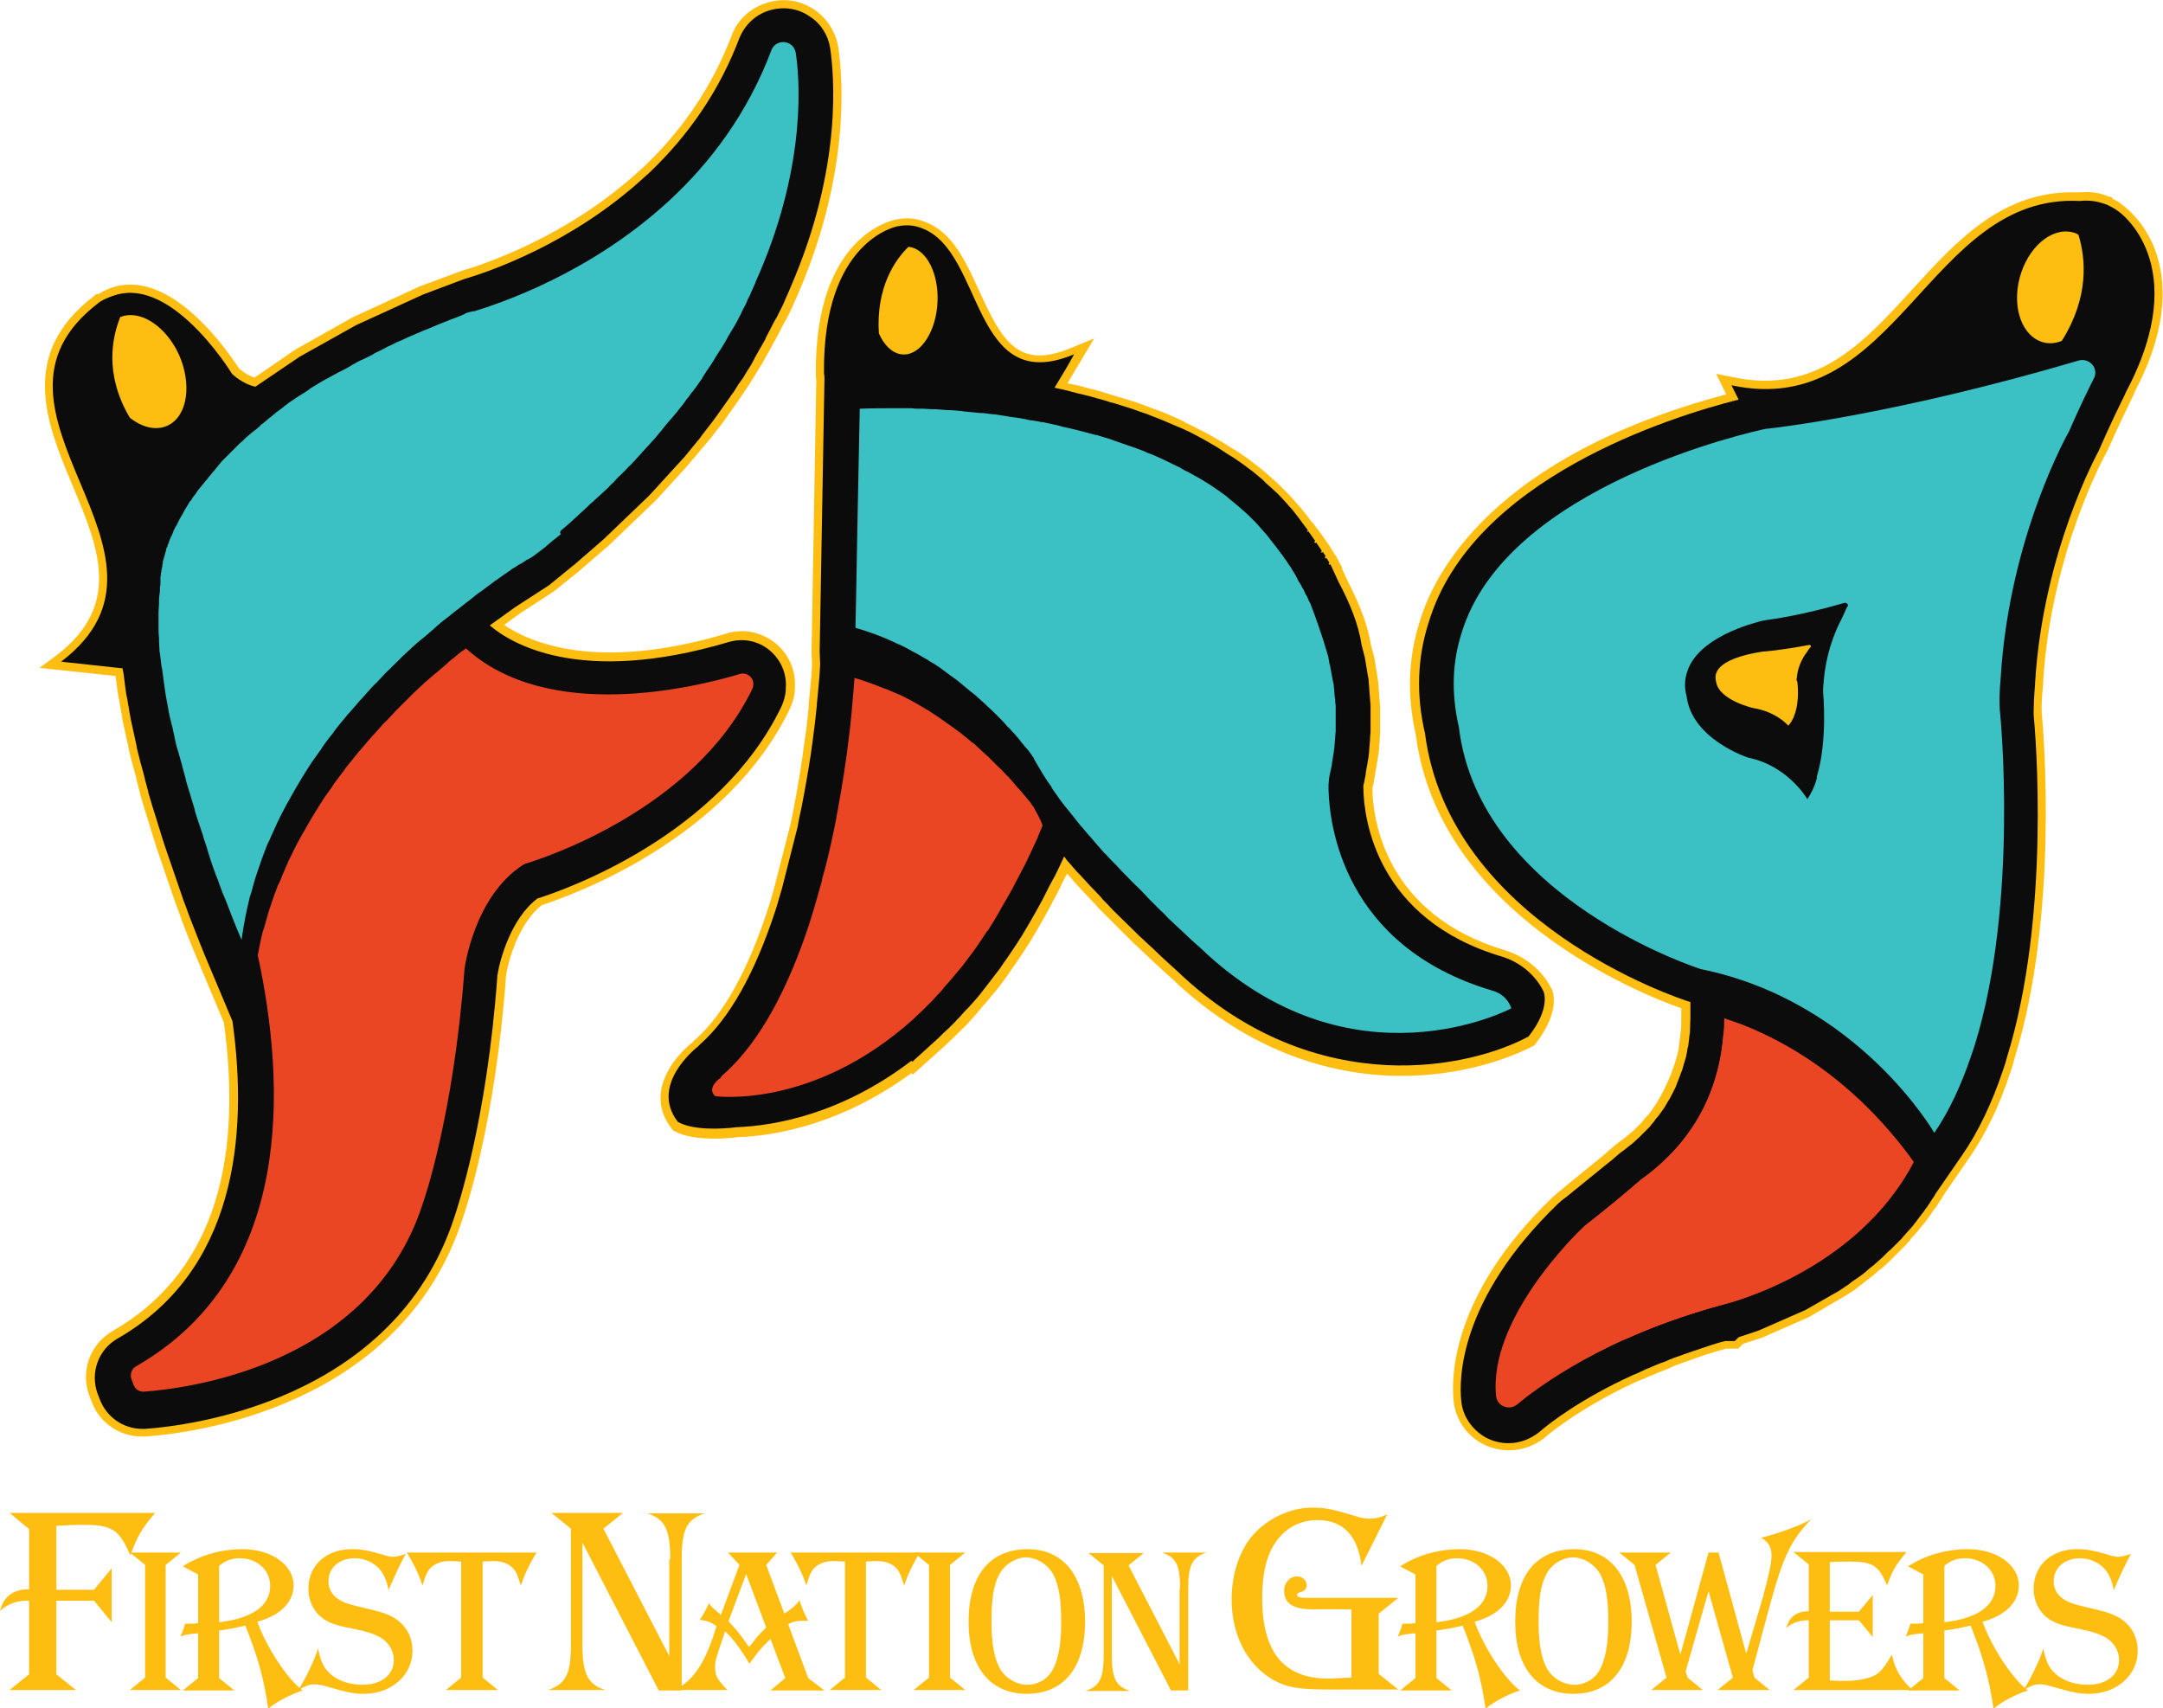 <svg xmlns="http://www.w3.org/2000/svg" xmlns:xlink="http://www.w3.org/1999/xlink" id="Layer_1" x="0px" y="0px" viewBox="0 0 453.1 357.8" style="enable-background:new 0 0 453.1 357.8;" xml:space="preserve"><style type="text/css">	.st0{fill:#FEBD11;}	.st1{fill:#0C0C0C;}	.st2{fill:#0B0B0C;}	.st3{fill:#3BC0C3;}	.st4{fill:#EA4624;}</style><g>	<g>		<g>			<path class="st0" d="M32.5,316.9c-2.8,3.3-3.7,4.8-5.2,8.9c-0.1-0.3-0.3-0.6-0.4-0.9c-2.1-4.6-3.7-5.5-9.5-5.5    c-2,0-3.5,0.1-5.6,0.2v13.4h7.9l3.7-4.5v11.3l-3.7-4.5h-7.9v15.4l4.1,3.3H2l4.1-3.3v-15.4c-2.5-0.1-4.3,0.6-6.1,2.1    c0.8-3,2.7-4.5,6.1-4.5v-12.6L2,316.9H32.5z"></path>			<path class="st0" d="M37.9,325.2l-3.2,2.6v23.6l3.2,2.6H27.2l3.2-2.6v-23.6l-3.2-2.6H37.9z"></path>			<path class="st0" d="M38.3,328.1c3.5-2.3,8-3.6,12.5-3.6c6.1,0,10.7,3.3,10.7,7.6c0,3.5-2.8,6.3-7.6,7.6    c1.9,5.3,6.2,11.9,9.5,14.4c-2.5,0.8-5.4,2.3-7.2,3.8c-1-6.7-2.2-10.8-4.8-17.4c-1.1,0.3-4.6,1-5.5,1v10l3.2,2.6H38.3l3.2-2.6    v-9.4c-1.9,0.2-2.8,0.3-3.7,0.7c0.6-1.4,0.8-2.1,1-2.7c0.7,0,0.8,0,1.1,0c0.5,0,0.9,0,1.6-0.1v-10.2L38.3,328.1z M45.9,339.8    c7-0.8,10.7-3.5,10.7-7.6c0-3.3-2.7-5.8-6.4-5.8c-1.7,0-3,0.5-4.3,1.6V339.8z"></path>			<path class="st0" d="M81.4,333.1c-0.3-1.5-0.6-2.3-1-3.1c-1.1-2.2-3.5-3.6-6.1-3.6c-3.2,0-5.5,2-5.5,4.8c0,1.9,1,3.3,2.8,4.2    c1.3,0.6,1.3,0.6,6.7,1.9c3,0.7,4.9,1.7,6.2,3.2c1.3,1.5,1.9,3.3,1.9,5.3c0,5.1-4.4,9-10.2,9c-2.1,0-3.5-0.3-8-1.6    c-1-0.3-1.8-0.4-2.4-0.4c-0.9,0-1.8,0.3-3.4,1.3c1.5-2.2,3.7-6.8,4.2-8.8c0.5,2.2,0.8,2.9,1.3,3.8c1.5,2.4,4.5,3.8,8.1,3.8    c3.9,0,6.5-2.1,6.5-5.2c0-1.9-1.1-3.8-3-4.8c-1.5-0.8-2.8-1.2-6.8-2c-3.2-0.6-4.9-1.5-6.2-2.9c-1.2-1.4-1.9-3.2-1.9-5.2    c0-4.9,3.7-8.3,9.1-8.3c2,0,3.6,0.3,6.3,1.1c1.2,0.4,1.8,0.5,2.3,0.5c0.7,0,1.4-0.2,2.7-0.6C84.4,326.5,82.5,330.3,81.4,333.1z"></path>			<path class="st0" d="M112.4,325.2c-1.5,2.4-2.6,4.8-3.3,6.9c-0.5-1.6-0.7-2.2-1.1-2.9c-0.8-1.4-2.5-2.2-4.4-2.2    c-0.6,0-1.3,0-2.5,0.1v24.3l3.2,2.6H93.4l3.2-2.6v-24.3c-1.3-0.1-1.9-0.1-2.6-0.1c-1.9,0-3.6,0.8-4.4,2.2    c-0.4,0.7-0.6,1.3-1.1,2.9c-0.7-2.2-1.8-4.5-3.3-6.9H112.4z"></path>		</g>	</g>	<g>		<g>			<path class="st0" d="M140.4,326.6c0-6.2-1.1-8.4-4.8-9.6h12c-3.8,1.3-4.8,3.4-4.8,9.6v27.5H138l-16-31v21.3    c0,6.2,1.1,8.4,4.8,9.6h-12c3.8-1.3,4.8-3.4,4.8-9.6v-24.2l-4.1-3.3h15l-4.1,3.3l13.8,26.7V326.6z"></path>			<path class="st0" d="M160.5,327.8l3.8,10.2c1.4-0.9,2.4-1.7,3.2-2.8c0.3,1.3,1.3,3.5,1.8,4.3c-0.6,0-0.9,0-1.3,0    c-1.2,0-1.9,0.2-2.9,0.7l4.2,11.3l3.4,2.6h-11.3l3.1-2.6l-3.1-8.2l-1.5,1.5c-1.1,1.2-2.4,2.9-2.9,3.7c-1.9-3.2-3.5-5.3-5.1-6.8    c-2.1,6.2-2.1,6.2-2.1,7.6c0,1.6,0.4,2.4,2.2,4.3l0.4,0.4h-11.2c4-1.8,6.6-5.7,8.9-13.4c-1.2-0.8-1.9-1.1-3.5-1.3    c0.7-1,1.8-3.1,1.9-3.5c0.4,0.6,0.6,0.8,1.4,1.5c0.6,0.6,1,0.8,1.1,1l3.9-10.5l-2.4-2.6h10.3L160.5,327.8z M152.6,339.6    c1.6,1.7,2.6,2.9,4.1,5.1l0.2,0.3c0.2-0.2,0.7-0.8,1.6-2c0.5-0.6,1.2-1.3,2-2.1l-4.2-11.2L152.6,339.6z"></path>			<path class="st0" d="M192.7,325.2c-1.5,2.4-2.6,4.8-3.3,6.9c-0.5-1.6-0.7-2.2-1.1-2.9c-0.8-1.4-2.5-2.2-4.4-2.2    c-0.6,0-1.3,0-2.5,0.1v24.3l3.2,2.6h-10.8l3.2-2.6v-24.3c-1.3-0.1-1.9-0.1-2.6-0.1c-1.9,0-3.6,0.8-4.4,2.2    c-0.4,0.7-0.6,1.3-1.1,2.9c-0.7-2.2-1.8-4.5-3.3-6.9H192.7z"></path>			<path class="st0" d="M202.2,325.2l-3.2,2.6v23.6l3.2,2.6h-10.8l3.2-2.6v-23.6l-3.2-2.6H202.2z"></path>			<path class="st0" d="M227.3,339.7c0,9.6-4.5,15.1-12.2,15.1c-7.7,0-12.2-5.6-12.2-15.1c0-9.8,4.5-15.2,12.4-15.2    C222.8,324.5,227.3,330.2,227.3,339.7z M209.2,330c-1.1,2.2-1.5,5.1-1.5,9.6s0.5,7.4,1.6,9.6c1.1,2.2,3.5,3.7,5.9,3.7    c2.4,0,4.6-1.4,5.6-3.7c1-2.2,1.5-5.1,1.5-9.5c0-4.7-0.5-7.6-1.6-9.8c-1.2-2.2-3.5-3.7-6-3.7C212.5,326.4,210.3,327.8,209.2,330z    "></path>			<path class="st0" d="M247.2,332.7c0-4.8-0.8-6.5-3.8-7.5h9.3c-2.9,1-3.8,2.6-3.8,7.5v21.4h-3.6l-12.4-24v16.6    c0,4.8,0.8,6.5,3.8,7.5h-9.3c2.9-1,3.8-2.6,3.8-7.5v-18.8l-3.2-2.6h11.6l-3.2,2.6l10.7,20.7V332.7z"></path>		</g>	</g>	<g>		<g>			<path class="st0" d="M285.2,328c-0.7-6.3-3.9-9.6-9.2-9.6c-3,0-5.8,1.2-7.7,3.3c-2.7,2.9-3.9,7.1-3.9,13.1    c0,11.3,4.6,16.8,13.8,16.8c1.3,0,2-0.1,4.9-0.2v-14.3H275c-4.1,0-6-1.2-6-3.9c0-1.7,1.2-3,2.7-3c1.1,0,2,0.8,2,1.8    c0,0.9-0.4,1.3-1.6,1.6c-0.2,0.1-0.4,0.2-0.4,0.4c0,0.5,0.5,0.7,2,0.7h19.2l-4.1,3.3v12.6l4.1,3.3h-13.7c-6.6,0-8.6-0.3-11.3-1.4    c-6.2-2.9-9.9-9.5-9.9-17.5c0-5.2,1.6-10.2,4.5-13.5c3-3.4,7.8-5.7,12.3-5.7c2.8,0,3.9,0.2,9.6,1.9c0.8,0.3,1.7,0.4,2.5,0.4    c1.3,0,2.5-0.3,3.7-0.9L285.2,328z"></path>			<path class="st0" d="M293.3,328.1c3.5-2.3,8-3.6,12.5-3.6c6.1,0,10.7,3.3,10.7,7.6c0,3.5-2.8,6.3-7.6,7.6    c1.9,5.3,6.2,11.9,9.5,14.4c-2.5,0.8-5.4,2.3-7.2,3.8c-1-6.7-2.2-10.8-4.8-17.4c-1.1,0.3-4.6,1-5.5,1v10l3.2,2.6h-10.8l3.2-2.6    v-9.4c-1.9,0.2-2.8,0.3-3.7,0.7c0.6-1.4,0.8-2.1,1-2.7c0.7,0,0.8,0,1.1,0c0.5,0,0.9,0,1.6-0.1v-10.2L293.3,328.1z M300.9,339.8    c7-0.8,10.7-3.5,10.7-7.6c0-3.3-2.7-5.8-6.4-5.8c-1.7,0-3,0.5-4.3,1.6V339.8z"></path>			<path class="st0" d="M341.8,339.7c0,9.6-4.5,15.1-12.2,15.1c-7.7,0-12.2-5.6-12.2-15.1c0-9.8,4.5-15.2,12.4-15.2    C337.3,324.5,341.8,330.2,341.8,339.7z M323.8,330c-1.1,2.2-1.5,5.1-1.5,9.6s0.5,7.4,1.6,9.6c1.1,2.2,3.5,3.7,5.9,3.7    c2.4,0,4.6-1.4,5.6-3.7c1-2.2,1.5-5.1,1.5-9.5c0-4.7-0.5-7.6-1.6-9.8c-1.2-2.2-3.5-3.7-6-3.7C327,326.4,324.8,327.8,323.8,330z"></path>			<path class="st0" d="M369.1,335.2c1.4-5,2-7.8,2-9.3c0-1.8-0.6-2.9-2.2-3.8c3.4-0.8,8.9-2.8,10.5-3.9c-4.3,4.6-5.8,7.7-8.5,17.5    l-3.8,14.1l0.4,1.6l3.2,2.6h-10.9l3.2-2.6l-5.1-18.1l-4.8,16.8l0.4,1.3l3.2,2.6h-10.8l3.2-2.6l-6.7-23.6l-3.2-2.6H350l-3.2,2.6    l5.2,18.8l5.9-21.4h2.1l5.8,21.2L369.1,335.2z"></path>			<path class="st0" d="M399.3,325.2c-2.2,2.6-2.9,3.8-4,6.9c-0.1-0.3-0.2-0.5-0.3-0.7c-1.6-3.5-2.9-4.3-7.4-4.3    c-1.6,0-2.7,0-4.3,0.1v10.4h6.1l2.9-3.5v8.8l-2.9-3.5h-6.1v12.6c1.6,0.1,2.2,0.1,3,0.1c3,0,5.4-0.5,6.8-1.4    c1.1-0.7,1.9-1.9,3.2-4.1c0.7,3.1,1.7,4.9,4.3,7.4h-24.9l3.2-2.6v-12c-1.9,0-3.3,0.4-4.7,1.6c0.6-2.3,2.1-3.5,4.7-3.5v-9.8    l-3.2-2.6H399.3z"></path>			<path class="st0" d="M399.7,328.1c3.5-2.3,8-3.6,12.5-3.6c6.1,0,10.7,3.3,10.7,7.6c0,3.5-2.8,6.3-7.6,7.6    c1.9,5.3,6.2,11.9,9.5,14.4c-2.5,0.8-5.4,2.3-7.2,3.8c-1-6.7-2.2-10.8-4.8-17.4c-1.1,0.3-4.6,1-5.5,1v10l3.2,2.6h-10.8l3.2-2.6    v-9.4c-1.9,0.2-2.8,0.3-3.7,0.7c0.6-1.4,0.8-2.1,1-2.7c0.7,0,0.8,0,1.1,0c0.5,0,0.9,0,1.6-0.1v-10.2L399.7,328.1z M407.3,339.8    c7-0.8,10.7-3.5,10.7-7.6c0-3.3-2.7-5.8-6.4-5.8c-1.7,0-3,0.5-4.3,1.6V339.8z"></path>			<path class="st0" d="M442.8,333.1c-0.3-1.5-0.6-2.3-1-3.1c-1.1-2.2-3.5-3.6-6.1-3.6c-3.2,0-5.5,2-5.5,4.8c0,1.9,1,3.3,2.8,4.2    c1.3,0.6,1.3,0.6,6.7,1.9c3,0.7,4.9,1.7,6.2,3.2c1.3,1.5,1.9,3.3,1.9,5.3c0,5.1-4.4,9-10.2,9c-2.1,0-3.5-0.3-8-1.6    c-1-0.3-1.8-0.4-2.4-0.4c-0.9,0-1.8,0.3-3.4,1.3c1.5-2.2,3.7-6.8,4.2-8.8c0.5,2.2,0.8,2.9,1.3,3.8c1.5,2.4,4.5,3.8,8.1,3.8    c3.9,0,6.5-2.1,6.5-5.2c0-1.9-1.1-3.8-3-4.8c-1.5-0.8-2.8-1.2-6.8-2c-3.2-0.6-4.9-1.5-6.2-2.9c-1.2-1.4-1.9-3.2-1.9-5.2    c0-4.9,3.7-8.3,9.1-8.3c2,0,3.6,0.3,6.3,1.1c1.2,0.4,1.8,0.5,2.3,0.5c0.7,0,1.4-0.2,2.7-0.6C445.8,326.5,443.9,330.3,442.8,333.1    z"></path>		</g>	</g>	<g>		<g>			<path class="st0" d="M443.8,44.3c-0.9-0.7-1.8-1.1-2.6-1.5c0,0,0,0,0,0c0,0-0.1,0-0.1,0c-1.8-0.7-3.6-0.9-5.4-0.7    c-31.8-1.7-38.2,46.1-73,38.6c0.5,1,1,2,1.5,3c-14.3,3.6-55.8,16.6-64.9,46.6c-2.4,7.4-2.7,15.2-0.8,23.3    c5.1,39.6,52.9,55.5,55.6,56.3l0,3.3c0,1-0.1,2-0.1,3.1l-0.1,0.6c0,0.3-0.1,0.7-0.1,1l-0.1,0.7c0,0.3-0.1,0.7-0.2,1l-0.1,0.7    c-0.1,0.3-0.1,0.6-0.2,1l-0.2,0.7c-0.1,0.3-0.2,0.7-0.3,1l-0.2,0.7c-0.1,0.4-0.2,0.7-0.4,1.1l-0.2,0.6c-0.2,0.5-0.4,1-0.6,1.5    l-0.1,0.3c-0.2,0.6-0.5,1.1-0.9,1.9l-0.2,0.4c-0.2,0.4-0.4,0.8-0.7,1.2l-0.4,0.7c-0.2,0.4-0.4,0.7-0.7,1.1l-0.5,0.7    c-0.2,0.3-0.5,0.7-0.8,1c-0.2,0.2-0.4,0.5-0.5,0.7c-0.3,0.3-0.6,0.7-0.9,1.1c-0.2,0.2-0.4,0.4-0.6,0.6c-0.3,0.3-0.7,0.7-1,1    l-0.2,0.2c-0.1,0.1-0.3,0.3-0.4,0.4c-0.4,0.4-0.8,0.7-1.2,1.1l-0.6,0.5c-0.7,0.5-1.3,1.1-2.1,1.6l-1.3,1.1    c-0.5,0.5-1.1,0.9-1.7,1.4l-7.5,6.1c-0.6,0.5-1.1,0.9-1.8,1.4l-0.9,0.8c-20.7,20-20.7,36.7-20.2,41.3c0.3,3.2,2.3,6,5.1,7.6    c1.5,0.8,3.1,1.2,4.8,1.2c2.3,0,4.5-0.8,6.4-2.3c2.3-2,8.8-7,19.5-11.9l1.2-0.5c0.6-0.3,1.3-0.6,1.9-0.9l0.3-0.1    c1.1-0.5,2.3-1,3.5-1.4l0.9-0.4c0.5-0.2,1-0.4,1.6-0.6c0.7-0.2,1.3-0.5,2-0.7l1.1-0.4c1.1-0.4,2.2-0.7,3.3-1.1l0.9-0.3    c0.9-0.3,1.9-0.6,2.8-0.8l2,0l0.8-0.8l4.2-1.4l9.8-4.3l7-4c0.3-0.2,0.6-0.4,0.9-0.6c0.3-0.2,0.6-0.4,0.9-0.6    c0.3-0.2,0.6-0.4,0.9-0.7c0.3-0.2,0.6-0.4,0.9-0.6c0.3-0.2,0.7-0.5,1-0.7c0.3-0.2,0.6-0.5,0.9-0.7c0.3-0.3,0.6-0.5,0.9-0.8    c0.3-0.2,0.6-0.5,0.9-0.7c0.3-0.3,0.6-0.5,0.9-0.8l0.9-0.8c0.3-0.3,0.6-0.6,0.9-0.9c0.3-0.3,0.6-0.6,0.9-0.8    c0.3-0.3,0.6-0.6,0.9-0.9c0.3-0.3,0.6-0.6,0.9-0.9c0.3-0.3,0.6-0.6,0.9-1c0.3-0.3,0.5-0.6,0.8-0.9c0.3-0.3,0.6-0.7,0.9-1    c0.3-0.3,0.5-0.7,0.8-1c0.3-0.4,0.5-0.7,0.8-1.1c0.3-0.3,0.5-0.7,0.8-1c0.3-0.4,0.5-0.8,0.8-1.1c0.2-0.4,0.5-0.7,0.7-1.1    c0.3-0.4,0.5-0.8,0.8-1.2c0.2-0.4,0.4-0.7,0.7-1.1l5.1-7.4c3.4-4.9,6.3-11,8.6-17.9c0.2-0.5,0.3-1,0.5-1.5l0.3-1.1    c9.2-29.7,6-67.6,5.6-71.8c0-2,0.1-4.1,0.3-6.4l0-0.3c1.7-27.6,13.2-48.3,13.3-48.5l0.3-0.7c2.2-5,4.1-8.9,5-10.7    c0.2-0.4,0.3-0.7,0.5-1.1C459.6,55.2,443.8,44.3,443.8,44.3z"></path>			<path class="st0" d="M316.1,303.8c-1.9,0-3.9-0.5-5.6-1.4c-3.4-1.8-5.6-5.2-6-8.9c-0.5-4.8-0.6-22.2,20.7-42.7l0.9-0.8    c0.7-0.6,1.3-1,1.8-1.5l7.5-6.1c0.6-0.5,1.1-0.9,1.6-1.4l1.3-1.1c0.8-0.6,1.4-1.1,2.1-1.6l0.6-0.5c0.4-0.3,0.8-0.7,1.2-1l0.6-0.6    c0.3-0.3,0.6-0.6,0.9-0.9c0.2-0.2,0.4-0.4,0.5-0.6c0.3-0.4,0.6-0.7,0.9-1c0.2-0.2,0.4-0.4,0.5-0.6c0.2-0.3,0.5-0.6,0.7-1l0.5-0.7    c0.2-0.3,0.4-0.6,0.6-1l0.4-0.7c0.2-0.3,0.4-0.7,0.6-1.1l0.2-0.4c0.3-0.6,0.6-1.2,0.8-1.7l0.1-0.2c0.2-0.5,0.4-1,0.6-1.4l0.2-0.6    c0.1-0.4,0.2-0.7,0.4-1.1l0.2-0.7c0.1-0.3,0.2-0.6,0.3-1l0.2-0.7c0.1-0.3,0.1-0.6,0.2-0.9l0.1-0.7c0-0.3,0.1-0.6,0.1-0.9l0.1-0.7    c0-0.3,0.1-0.6,0.1-0.9l0.1-0.6c0.1-1,0.1-1.9,0.1-2.9l0-2c-8-2.8-50.7-19.6-55.6-57.2c-1.9-8.4-1.6-16.5,0.9-24.1    c3-9.9,15.3-34.3,64.1-47.3l-2.1-4.3L363,79c17.4,3.7,27.2-7,37.6-18.4c9.4-10.3,19.1-21,35-20.3c2.1-0.2,4.1,0,5.9,0.8l0.9,0.2    l0.1,0.3c0.8,0.4,1.5,0.8,2.2,1.4c0.4,0.3,4.5,3.3,6.8,9.5c2.1,5.8,3.1,15.6-4.4,29.7c-0.1,0.4-0.3,0.8-0.5,1.2    c-0.9,1.9-2.8,5.7-5,10.7l-0.4,0.8c-0.2,0.3-11.5,20.7-13.2,47.8l0,0.4c-0.2,2.3-0.4,4.3-0.3,6.3c0.4,4.1,3.6,42.3-5.7,72.3    l-0.3,1.1c-0.2,0.6-0.3,1.1-0.5,1.6c-2.3,7.1-5.3,13.3-8.8,18.3l-5.1,7.4c-0.2,0.3-0.4,0.7-0.6,1c-0.3,0.4-0.5,0.8-0.8,1.2    c-0.2,0.4-0.5,0.8-0.8,1.1c-0.3,0.4-0.5,0.8-0.8,1.2c-0.2,0.3-0.5,0.7-0.8,1.1c-0.3,0.4-0.6,0.8-0.9,1.1c-0.3,0.4-0.6,0.7-0.8,1    c-0.3,0.3-0.6,0.7-0.9,1c-0.3,0.3-0.6,0.6-0.8,1c-0.3,0.3-0.6,0.7-0.9,1c-0.3,0.3-0.6,0.6-0.9,0.9c-0.3,0.3-0.6,0.6-0.9,0.9    c-0.3,0.3-0.6,0.6-0.9,0.9c-0.3,0.3-0.6,0.6-0.9,0.9l-0.9,0.8c-0.3,0.3-0.6,0.6-1,0.8c-0.3,0.3-0.6,0.5-0.9,0.8    c-0.3,0.3-0.6,0.5-1,0.8l-0.9,0.7c-0.3,0.3-0.7,0.5-1,0.8c-0.3,0.2-0.6,0.4-0.9,0.7c-0.3,0.2-0.6,0.5-1,0.7    c-0.3,0.2-0.6,0.4-0.9,0.6l-1,0.6l-7.2,4.2l-9.8,4.3l-4,1.3l-1,1l-2.5,0c-0.9,0.2-1.7,0.5-2.5,0.7l-0.9,0.3    c-1.1,0.3-2.2,0.7-3.3,1.1l-1.1,0.4c-0.7,0.2-1.4,0.5-2,0.7c-0.6,0.2-1.1,0.4-1.5,0.6l-0.9,0.4c-1.2,0.5-2.3,0.9-3.4,1.4    l-0.3,0.1c-0.6,0.3-1.3,0.6-1.9,0.8l-1.2,0.5c-10.5,4.9-16.9,9.8-19.1,11.7C321.5,302.8,318.8,303.8,316.1,303.8z M365.6,83    l0.9,1.9l-2.1,0.5c-12.7,3.2-54.7,16-63.7,45.5c-2.3,7.1-2.6,14.6-0.8,22.4l0,0.2c4.9,38.6,52.4,54.2,54.4,54.9l1.2,0.4l0,4.6    c0,1-0.1,2.1-0.1,3.2l-0.1,0.6c0,0.3-0.1,0.7-0.1,1.1l-0.1,0.7c0,0.3-0.1,0.7-0.2,1l-0.1,0.7c-0.1,0.3-0.1,0.7-0.2,1l-0.2,0.7    c-0.1,0.4-0.2,0.7-0.3,1.1l-0.2,0.7c-0.1,0.4-0.3,0.8-0.4,1.2l-0.2,0.6c-0.2,0.5-0.4,1.1-0.6,1.6l-0.1,0.2c-0.3,0.7-0.6,1.3-1,2    l-0.2,0.4c-0.2,0.4-0.4,0.8-0.7,1.3l-0.4,0.7c-0.2,0.4-0.5,0.7-0.7,1.1l-0.5,0.7c-0.3,0.4-0.5,0.7-0.8,1.1    c-0.2,0.2-0.4,0.5-0.6,0.7c-0.3,0.4-0.6,0.7-1,1.1c-0.2,0.2-0.4,0.4-0.6,0.7c-0.3,0.4-0.7,0.7-1,1l-0.2,0.2    c-0.2,0.2-0.3,0.3-0.5,0.5c-0.4,0.4-0.8,0.7-1.3,1.1l-0.6,0.5c-0.7,0.6-1.4,1.1-2.2,1.7l-1.2,1c-0.5,0.4-1.1,0.9-1.7,1.4    l-7.5,6.1c-0.6,0.5-1.2,0.9-1.8,1.4l-0.8,0.7c-20.1,19.4-20.1,35.4-19.6,39.8c0.3,2.6,1.9,5,4.2,6.2c2.9,1.6,6.7,1.2,9.2-0.9    c2.3-2,8.9-7.1,19.9-12.2l1.2-0.5c0.7-0.3,1.3-0.6,2-0.9l0.3-0.1c1.1-0.5,2.3-1,3.5-1.4l0.9-0.4c0.5-0.2,1-0.4,1.6-0.6    c0.7-0.2,1.4-0.5,2.1-0.7l1.1-0.4c1.1-0.4,2.2-0.7,3.4-1.1l0.9-0.3c0.9-0.3,1.9-0.6,2.8-0.8l0.5-0.1l1.3,0l0.5-0.5l4.6-1.5    l9.6-4.2l7.7-4.5c0.3-0.2,0.6-0.4,0.9-0.6c0.3-0.2,0.6-0.4,0.9-0.6c0.3-0.2,0.6-0.4,0.9-0.6c0.3-0.2,0.6-0.5,1-0.7l0.9-0.7    c0.3-0.2,0.6-0.5,0.9-0.7c0.3-0.2,0.6-0.5,0.9-0.7c0.3-0.3,0.6-0.5,0.9-0.8l0.9-0.8c0.3-0.3,0.6-0.5,0.9-0.8    c0.3-0.3,0.6-0.5,0.9-0.8c0.3-0.3,0.6-0.6,0.9-0.9c0.3-0.3,0.6-0.6,0.8-0.9c0.3-0.3,0.6-0.6,0.9-0.9c0.3-0.3,0.5-0.6,0.8-0.9    c0.3-0.3,0.6-0.7,0.8-1c0.3-0.3,0.5-0.6,0.8-1c0.3-0.3,0.5-0.7,0.8-1.1c0.2-0.3,0.5-0.7,0.7-1c0.3-0.4,0.5-0.7,0.8-1.1    c0.2-0.4,0.5-0.7,0.7-1.1c0.2-0.4,0.5-0.8,0.7-1.2c0.2-0.4,0.4-0.7,0.6-1.1l5.2-7.5c3.3-4.8,6.1-10.7,8.3-17.5    c0.2-0.5,0.3-1,0.5-1.5l0.4-1.1c9.1-29.3,5.9-66.9,5.5-71.1c0-2.2,0.1-4.4,0.3-6.8l0-0.3c1.7-28,13.4-49,13.6-49.2l0.3-0.6    c2.2-4.9,4.1-8.9,5-10.7c0.2-0.3,0.3-0.6,0.4-0.9l0.1-0.2c13-24.5-0.7-34.4-1.3-34.9l0,0c-0.7-0.5-1.5-1-2.3-1.3l-0.1,0    c-1.4-0.6-2.9-0.8-4.5-0.6l-0.1,0l-0.2,0c-14.2-0.8-23,8.9-32.4,19.1C393.2,73.9,382.9,85.1,365.6,83z"></path>		</g>		<path class="st1" d="M443.8,44.3c-0.9-0.7-1.8-1.1-2.6-1.5c0,0,0,0,0,0c0,0-0.1,0-0.1,0c-1.8-0.7-3.6-0.9-5.4-0.7   c-31.8-1.7-38.2,46.1-73,38.6c0.5,1,1,2,1.5,3c-14.3,3.6-55.8,16.6-64.9,46.6c-2.4,7.4-2.7,15.2-0.8,23.3   c5.1,39.6,52.9,55.5,55.6,56.3l0,3.3c0,1-0.1,2-0.1,3.1l-0.1,0.6c0,0.3-0.1,0.7-0.1,1l-0.1,0.7c0,0.3-0.1,0.7-0.2,1l-0.1,0.7   c-0.1,0.3-0.1,0.6-0.2,1l-0.2,0.7c-0.1,0.3-0.2,0.7-0.3,1l-0.2,0.7c-0.1,0.4-0.2,0.7-0.4,1.1l-0.2,0.6c-0.2,0.5-0.4,1-0.6,1.5   l-0.1,0.3c-0.2,0.6-0.5,1.1-0.9,1.9l-0.2,0.4c-0.2,0.4-0.4,0.8-0.7,1.2l-0.4,0.7c-0.2,0.4-0.4,0.7-0.7,1.1l-0.5,0.7   c-0.2,0.3-0.5,0.7-0.8,1c-0.2,0.2-0.4,0.5-0.5,0.7c-0.3,0.3-0.6,0.7-0.9,1.1c-0.2,0.2-0.4,0.4-0.6,0.6c-0.3,0.3-0.7,0.7-1,1   l-0.2,0.2c-0.1,0.1-0.3,0.3-0.4,0.4c-0.4,0.4-0.8,0.7-1.2,1.1l-0.6,0.5c-0.7,0.5-1.3,1.1-2.1,1.6l-1.3,1.1   c-0.5,0.5-1.1,0.9-1.7,1.4l-7.5,6.1c-0.6,0.5-1.1,0.9-1.8,1.4l-0.9,0.8c-20.7,20-20.7,36.7-20.2,41.3c0.3,3.2,2.3,6,5.1,7.6   c1.5,0.8,3.1,1.2,4.8,1.2c2.3,0,4.5-0.8,6.4-2.3c2.3-2,8.8-7,19.5-11.9l1.2-0.5c0.6-0.3,1.3-0.6,1.9-0.9l0.3-0.1   c1.1-0.5,2.3-1,3.5-1.4l0.9-0.4c0.5-0.2,1-0.4,1.6-0.6c0.7-0.2,1.3-0.5,2-0.7l1.1-0.4c1.1-0.4,2.2-0.7,3.3-1.1l0.9-0.3   c0.9-0.3,1.9-0.6,2.8-0.8l2,0l0.8-0.8l4.2-1.4l9.8-4.3l7-4c0.3-0.2,0.6-0.4,0.9-0.6c0.3-0.2,0.6-0.4,0.9-0.6   c0.3-0.2,0.6-0.4,0.9-0.7c0.3-0.2,0.6-0.4,0.9-0.6c0.3-0.2,0.7-0.5,1-0.7c0.3-0.2,0.6-0.5,0.9-0.7c0.3-0.3,0.6-0.5,0.9-0.8   c0.3-0.2,0.6-0.5,0.9-0.7c0.3-0.3,0.6-0.5,0.9-0.8l0.9-0.8c0.3-0.3,0.6-0.6,0.9-0.9c0.3-0.3,0.6-0.6,0.9-0.8   c0.3-0.3,0.6-0.6,0.9-0.9c0.3-0.3,0.6-0.6,0.9-0.9c0.3-0.3,0.6-0.6,0.9-1c0.3-0.3,0.5-0.6,0.8-0.9c0.3-0.3,0.6-0.7,0.9-1   c0.3-0.3,0.5-0.7,0.8-1c0.3-0.4,0.5-0.7,0.8-1.1c0.3-0.3,0.5-0.7,0.8-1c0.3-0.4,0.5-0.8,0.8-1.1c0.2-0.4,0.5-0.7,0.7-1.1   c0.3-0.4,0.5-0.8,0.8-1.2c0.2-0.4,0.4-0.7,0.7-1.1l5.1-7.4c3.4-4.9,6.3-11,8.6-17.9c0.2-0.5,0.3-1,0.5-1.5l0.3-1.1   c9.2-29.7,6-67.6,5.6-71.8c0-2,0.1-4.1,0.3-6.4l0-0.3c1.7-27.6,13.2-48.3,13.3-48.5l0.3-0.7c2.2-5,4.1-8.9,5-10.7   c0.2-0.4,0.3-0.7,0.5-1.1C459.6,55.2,443.8,44.3,443.8,44.3z"></path>		<g>			<path class="st0" d="M323.3,207.6c-1.7-3.4-4.8-6-8.6-7.2c-26.4-7.8-29-28.9-29.1-35.2c0-0.3,0-0.6,0-0.7    c0.1-0.3,0.1-0.5,0.2-0.8l0.1-0.6c0.1-0.4,0.2-0.8,0.2-1.2c0.1-0.4,0.1-0.8,0.2-1.2l0.1-0.5c0.1-0.4,0.1-0.8,0.2-1.2    c0.1-0.4,0.1-0.9,0.2-1.5l0-0.2c0-0.4,0.1-0.8,0.1-1.2c0-0.4,0.1-0.8,0.1-1.4l0-0.2c0-0.4,0.1-0.8,0.1-1.1c0-0.4,0-0.8,0-1.2    l0-0.6c0-0.3,0-0.7,0-1c0-0.4,0-0.8,0-1.4l0-0.3c0-0.4,0-0.7,0-1.1l-0.4-5.2c0-0.4-0.1-0.7-0.2-1.3l-0.6-3.6l-0.7-2.7    c-0.6-4.2-2.5-8.8-4.8-13.1l-1.7-3.7l-0.2,0.1c-0.1-0.1-0.1-0.2-0.2-0.3l0.2-0.1l-0.6-1l-0.2,0.1c-0.1-0.1-0.1-0.2-0.2-0.3    l0.2-0.2l-0.6-0.9l-0.2,0.2c-0.1-0.1-0.1-0.2-0.2-0.2l0.2-0.2l-1.2-1.8l-0.2,0.2c-0.1-0.1-0.1-0.2-0.2-0.3l0.2-0.2l-1.4-2    l-0.2,0.1c0-0.1-0.1-0.1-0.1-0.2l0.2-0.1l-0.9-1.2c-0.7-1-1.5-2-2.2-2.9c-0.2-0.2-0.4-0.5-0.6-0.7l-0.2-0.2    c-0.6-0.7-1.2-1.4-1.8-2c-0.3-0.3-0.6-0.7-1-1c-0.6-0.6-1.3-1.2-2-1.8l-0.9-0.9c-0.9-0.7-1.7-1.5-2.6-2.1l-0.4-0.3    c-1-0.8-2.1-1.5-3.1-2.2l-1-0.6c-0.8-0.5-1.5-1-2.3-1.5l-1.2-0.7c-0.7-0.4-1.5-0.9-2.3-1.3l-1.1-0.6c-0.9-0.5-1.8-0.9-2.9-1.4    l-0.5-0.2c-1.2-0.5-2.3-1-3.5-1.5l-1-0.4c-0.9-0.3-1.7-0.7-2.6-1l-1.2-0.4c-0.8-0.3-1.6-0.6-2.6-0.9l-1-0.3    c-0.9-0.3-1.8-0.6-2.7-0.8l-0.9-0.3c-1.2-0.3-2.4-0.7-3.6-1l-0.8-0.2c-0.9-0.2-1.8-0.4-2.8-0.7l-1.2-0.3    c-0.7-0.2-1.5-0.3-2.2-0.5c1.4-2.3,2.8-4.6,4.1-7c-21.6,9.1-18.8-21.6-31.9-26.4c-1.5-0.6-3.1-0.8-5.1-0.4    c0,0-15.7,2.8-15.4,30.8c0,0,0.1,0.4,0.1,1.1l-1,57.1l0.1,2.7l-0.1,1.9c0,0.1-0.2,2.6-0.6,6.6l0,0.2c-0.2,2.1-0.5,4.7-0.9,7.6    c-0.5,3.9-1.2,7.8-1.9,11.6l-0.4,2.1c-0.3,1.4-0.6,2.7-0.8,4l-3.3,13c-0.5,1.6-0.9,3.2-1.4,4.7c-4.3,13.1-9.6,22.5-15.7,27.9    c-0.2,0.2-0.3,0.3-0.5,0.5c-0.5,0.4-10.2,8.1-4.2,15.8c3.2,1.8,9.1,1.5,12.4,1.1c7.6-0.3,21.7-2.6,36.5-13.9l0.2,0.2l5.5-5    c0.7-0.7,1.4-1.4,2.2-2.1c0.4-0.4,0.9-0.9,1.3-1.3c0.4-0.5,0.9-0.9,1.3-1.4l0,0c0.5-0.6,1-1.1,1.6-1.7c0.5-0.6,1.1-1.2,1.6-1.8    c0.5-0.6,1.1-1.3,1.6-2l1-1.3c0.8-1,1.5-2,2.3-3l0.8-1.2c0.7-0.9,1.3-1.9,2-2.9l0.6-0.9c0.8-1.2,1.6-2.5,2.4-3.9l0.7-1.2    c0.8-1.4,1.6-2.8,2.4-4.3l0.3-0.6c0.7-1.4,1.4-2.8,2.2-4.2l0.5-1c0.5-1,1-2.1,1.5-3.2c0.1,0.1,0.2,0.2,0.3,0.4l0.3,0.4    c0.7,0.8,1.4,1.6,2.1,2.4l0.4,0.4l0,0l0.2,0.2c0.7,0.8,1.4,1.5,2.1,2.3l0.3,0.3c0.7,0.7,1.3,1.4,2,2.1l0.4,0.5    c0.7,0.7,1.4,1.4,2,2.1l4.8,4.7c0.6,0.6,1.2,1.2,1.8,1.7l0.3,0.3c1.2,1.1,2.3,2.1,3.3,3.1c1.8,1.7,3.1,2.8,3.4,3.1    c14.6,14,30.3,19,43.9,19.7c12.6,0.6,23.4-2.6,29.7-6C325,211,323.3,207.6,323.3,207.6z"></path>			<path class="st0" d="M149.5,238.5c-3,0-6.1-0.4-8.3-1.6l-0.3-0.2l-0.2-0.3c-5.6-7.2,0.1-14.7,4.4-18.1c0.2-0.2,0.3-0.4,0.5-0.5    c5.9-5.2,11-14.4,15.2-27.2c0.5-1.6,1-3.1,1.4-4.7l3.3-12.9c0.3-1.3,0.6-2.6,0.8-3.9l0.4-2.1c0.7-3.8,1.3-7.6,1.8-11.5    c0.4-2.6,0.7-5.1,0.9-7.6l0-0.3c0.4-4,0.6-6.5,0.6-6.5l0.1-1.8l-0.1-2.6l1-57.1c-0.1-0.6-0.1-0.9-0.1-0.9l0-0.2    C170.6,49.3,187,46.1,187.7,46c2.1-0.5,4.2-0.3,6.1,0.5c5.8,2.1,8.6,8.5,11.4,14.6c4.7,10.3,8.1,16.4,19.1,11.8l4.9-2l-5.6,9.4    l1.1,0.2c0.9,0.2,1.9,0.4,2.8,0.7l0.8,0.2c1.2,0.3,2.4,0.6,3.6,1l0.9,0.3c0.9,0.3,1.8,0.5,2.7,0.8l1,0.3c1,0.3,1.9,0.6,2.7,0.9    l1.3,0.5c0.9,0.3,1.8,0.7,2.7,1l1,0.4c1.2,0.5,2.4,1,3.6,1.6l0.5,0.3c1.1,0.5,2,1,3,1.5l1.2,0.6c0.8,0.4,1.6,0.9,2.3,1.3l1.2,0.7    c0.8,0.5,1.6,1,2.4,1.5l1,0.6c1.1,0.7,2.2,1.5,3.2,2.3l0.4,0.3c0.9,0.7,1.8,1.4,2.7,2.2l1,0.9c0.7,0.6,1.4,1.3,2,1.9    c0.3,0.3,0.7,0.7,1,1c0.7,0.7,1.3,1.4,1.9,2.1l0.2,0.2c0.2,0.3,0.4,0.5,0.7,0.8c0.9,1.1,1.6,2,2.3,3l0.1,0l1.9,2.5l0,0l1.6,2.3    l0,0l0.5,0.8l0,0l0.8,1.3l0.1,0l0.7,1.4l0,0l0.1,0.2l0.6,1.1l-0.1,0.1l1.2,2.6c2.6,5,4.3,9.6,4.9,13.5l0.7,2.6l0.6,3.7    c0.1,0.6,0.1,1,0.2,1.3l0.4,5.2c0,0.4,0,0.8,0,1.2l0,0.5c0,0.5,0,0.8,0,1.2c0,0.3,0,0.7,0,1l0,0.6c0,0.4,0,0.8,0,1.2l-0.1,1.4    c0,0.7-0.1,1.1-0.1,1.5c0,0.4-0.1,0.8-0.1,1.2l-0.1,0.5c-0.1,0.5-0.1,0.9-0.2,1.3c-0.1,0.4-0.1,0.8-0.2,1.2l-0.1,0.5    c-0.1,0.4-0.1,0.8-0.2,1.3c-0.1,0.4-0.2,0.8-0.2,1.2l-0.3,1.2c0,0.1,0,0.3,0,0.5c0.1,6,2.6,26.1,27.9,33.6c4.2,1.3,7.7,4.2,9.6,8    c0.3,0.5,2,4.6-3.3,11.5l-0.2,0.3l-0.3,0.2c-3.1,1.6-14.4,6.9-30.6,6.2c-16.5-0.8-32-7.8-45-20.2c-0.3-0.3-1.6-1.4-3.4-3.1    c-1-0.9-2.1-2-3.3-3.1l-0.3-0.3c-0.6-0.5-1.2-1.1-1.8-1.7l-4.8-4.8c-0.7-0.7-1.4-1.4-2.1-2.1l-0.4-0.5c-0.7-0.7-1.3-1.4-2-2.1    l-0.3-0.3c-0.7-0.8-1.5-1.6-2.2-2.4l-0.5-0.6c-0.3-0.4-0.6-0.7-1-1.1c-0.1,0.3-0.2,0.5-0.4,0.8l-0.5,1c-0.7,1.5-1.4,2.9-2.2,4.3    l-0.3,0.6c-0.8,1.5-1.6,2.9-2.4,4.3l-0.7,1.2c-0.8,1.4-1.6,2.7-2.4,3.9l-0.6,0.9c-0.7,1-1.3,2-2,2.9l-0.8,1.2    c-0.8,1.1-1.5,2.1-2.3,3.1l-1.1,1.3c-0.6,0.7-1.1,1.4-1.7,2c-0.5,0.6-1.1,1.3-1.6,1.9c-0.5,0.6-1.1,1.2-1.6,1.8    c-0.5,0.5-0.9,1-1.4,1.4c-0.5,0.5-0.9,0.9-1.4,1.4c-0.7,0.7-1.5,1.4-2.2,2.1l-6.7,6l-0.3-0.3c-15,11-29.2,13.2-36.4,13.4    C153,238.4,151.3,238.5,149.5,238.5z M143.2,234c2.1,1,6.1,1.3,11.1,0.7c7.1-0.3,21-2.4,35.7-13.6l1.2-0.9l0.1,0.1l4.3-3.9    c0.7-0.6,1.4-1.3,2.1-2c0.4-0.4,0.9-0.9,1.3-1.3c0.4-0.5,0.9-0.9,1.3-1.4c0.5-0.5,1-1.1,1.5-1.7c0.5-0.6,1-1.2,1.6-1.8    c0.5-0.6,1.1-1.3,1.6-1.9l1-1.3c0.7-1,1.5-1.9,2.2-3l0.8-1.2c0.6-0.9,1.3-1.9,1.9-2.9l0.6-0.9c0.8-1.2,1.6-2.5,2.3-3.8l0.7-1.1    c0.8-1.4,1.6-2.7,2.4-4.2l0.3-0.6c0.7-1.4,1.4-2.8,2.1-4.2l0.5-1c0.5-1,1-2.1,1.4-3.1l1.1-2.5l2.4,2.8c0.4,0.5,0.8,0.9,1.2,1.4    l0,0l1.4,1.6c0.7,0.7,1.4,1.5,2.1,2.3l0.3,0.3c0.7,0.7,1.3,1.4,2,2.1l0.4,0.5c0.7,0.7,1.4,1.4,2,2.1l4.8,4.7    c0.6,0.6,1.2,1.1,1.7,1.7l0.3,0.3c1.2,1.1,2.3,2.1,3.3,3.1c1.8,1.7,3,2.8,3.4,3.1c12.4,11.8,27.2,18.5,42.8,19.3    c14.8,0.7,25.2-3.9,28.5-5.6c3.6-4.8,2.7-7.4,2.7-7.5c-1.5-3-4.2-5.3-7.5-6.2c-27.5-8.2-30.2-30.2-30.3-36.8c0-0.3,0-0.6,0-0.8    l0-0.3l0.3-1.4c0.1-0.4,0.2-0.8,0.2-1.1c0.1-0.4,0.1-0.8,0.2-1.2l0.1-0.5c0.1-0.4,0.1-0.7,0.2-1.1c0.1-0.4,0.1-0.7,0.1-1.2    l0.1-0.5c0-0.4,0.1-0.8,0.1-1.1c0-0.4,0.1-0.8,0.1-1.3l0.1-1.5c0-0.4,0-0.7,0-1.1l0-0.6c0-0.3,0-0.7,0-1c0-0.4,0-0.7,0-1.1l0-0.5    c0-0.3,0-0.7,0-1L285,143c0-0.3-0.1-0.6-0.2-1.1l-0.6-3.6l-0.7-2.7c-0.5-3.5-2.1-7.8-4.6-12.6l-1-2l-0.1,0l-4.5-7.2l-1.7-2.5    l0.1-0.1c-0.6-0.9-1.3-1.8-2.1-2.7c-0.2-0.2-0.4-0.5-0.6-0.7l-0.2-0.2c-0.6-0.7-1.2-1.3-1.8-2c-0.3-0.3-0.6-0.6-0.9-1    c-0.6-0.6-1.3-1.2-1.9-1.8l-0.9-0.8c-0.8-0.7-1.7-1.4-2.5-2.1l-0.4-0.3c-1-0.7-2-1.5-3-2.2l-1-0.6c-0.7-0.5-1.5-1-2.3-1.4    l-1.2-0.7c-0.7-0.4-1.5-0.8-2.2-1.2l-1.1-0.6c-0.9-0.4-1.8-0.9-2.9-1.4l-0.5-0.3c-1.1-0.5-2.3-1-3.4-1.5l-0.9-0.4    c-0.9-0.3-1.7-0.7-2.6-1l-1.2-0.4c-0.8-0.3-1.6-0.5-2.6-0.9l-1-0.3c-0.9-0.3-1.8-0.5-2.7-0.8l-0.9-0.3c-1.2-0.3-2.3-0.6-3.5-0.9    l-0.8-0.2c-0.9-0.2-1.8-0.4-2.7-0.6l-1.2-0.3c-0.7-0.2-1.5-0.3-2.2-0.5l-2.4-0.5l3.1-5.1c-11.2,2.3-15.5-7.2-19.1-15    c-2.6-5.8-5.1-11.2-9.6-12.8c-1.3-0.6-2.6-0.7-4.1-0.3c-0.6,0.1-14.3,3-14,29c0,0.2,0.1,0.5,0.1,1.1l0,0.1l0,0.1l-1,57.1l0.1,2.7    l-0.1,2l0,0c0,0-0.1,2.5-0.6,6.7l0,0.3c-0.3,2.5-0.6,5-0.9,7.6c-0.5,3.9-1.2,7.9-1.9,11.7l-0.4,2.1c-0.3,1.4-0.6,2.7-0.8,4.1    l-3.3,13.1c-0.5,1.7-1,3.3-1.5,4.9c-4.4,13.4-9.9,23.1-16.2,28.7c-0.2,0.2-0.3,0.3-0.4,0.4l-0.1,0.1    C146.4,221.7,138.8,227.9,143.2,234z"></path>		</g>		<path class="st2" d="M323.3,207.6c-1.7-3.4-4.8-6-8.6-7.2c-26.4-7.8-29-28.9-29.1-35.2c0-0.3,0-0.6,0-0.7c0.1-0.3,0.1-0.5,0.2-0.8   l0.1-0.6c0.1-0.4,0.2-0.8,0.2-1.2c0.1-0.4,0.1-0.8,0.2-1.2l0.1-0.5c0.1-0.4,0.1-0.8,0.2-1.2c0.1-0.4,0.1-0.9,0.2-1.5l0-0.2   c0-0.4,0.1-0.8,0.1-1.2c0-0.4,0.1-0.8,0.1-1.4l0-0.2c0-0.4,0.1-0.8,0.1-1.1c0-0.4,0-0.8,0-1.2l0-0.6c0-0.3,0-0.7,0-1   c0-0.4,0-0.8,0-1.4l0-0.3c0-0.4,0-0.7,0-1.1l-0.4-5.2c0-0.4-0.1-0.7-0.2-1.3l-0.6-3.6l-0.7-2.7c-0.6-4.2-2.5-8.8-4.8-13.1   l-1.7-3.7l-0.2,0.1c-0.1-0.1-0.1-0.2-0.2-0.3l0.2-0.1l-0.6-1l-0.2,0.1c-0.1-0.1-0.1-0.2-0.2-0.3l0.2-0.2l-0.6-0.9l-0.2,0.2   c-0.1-0.1-0.1-0.2-0.2-0.2l0.2-0.2l-1.2-1.8l-0.2,0.2c-0.1-0.1-0.1-0.2-0.2-0.3l0.2-0.2l-1.4-2l-0.2,0.1c0-0.1-0.1-0.1-0.1-0.2   l0.2-0.1l-0.9-1.2c-0.7-1-1.5-2-2.2-2.9c-0.2-0.2-0.4-0.5-0.6-0.7l-0.2-0.2c-0.6-0.7-1.2-1.4-1.8-2c-0.3-0.3-0.6-0.7-1-1   c-0.6-0.6-1.3-1.2-2-1.8l-0.9-0.9c-0.9-0.7-1.7-1.5-2.6-2.1l-0.4-0.3c-1-0.8-2.1-1.5-3.1-2.2l-1-0.6c-0.8-0.5-1.5-1-2.3-1.5   l-1.2-0.7c-0.7-0.4-1.5-0.9-2.3-1.3l-1.1-0.6c-0.9-0.5-1.8-0.9-2.9-1.4l-0.5-0.2c-1.2-0.5-2.3-1-3.5-1.5l-1-0.4   c-0.9-0.3-1.7-0.7-2.6-1l-1.2-0.4c-0.8-0.3-1.6-0.6-2.6-0.9l-1-0.3c-0.9-0.3-1.8-0.6-2.7-0.8l-0.9-0.3c-1.2-0.3-2.4-0.7-3.6-1   l-0.8-0.2c-0.9-0.2-1.8-0.4-2.8-0.7l-1.2-0.3c-0.7-0.2-1.5-0.3-2.2-0.5c1.4-2.3,2.8-4.6,4.1-7c-21.6,9.1-18.8-21.6-31.9-26.4   c-1.5-0.6-3.1-0.8-5.1-0.4c0,0-15.7,2.8-15.4,30.8c0,0,0.1,0.4,0.1,1.1l-1,57.1l0.1,2.7l-0.1,1.9c0,0.1-0.2,2.6-0.6,6.6l0,0.2   c-0.2,2.1-0.5,4.7-0.9,7.6c-0.5,3.9-1.2,7.8-1.9,11.6l-0.4,2.1c-0.3,1.4-0.6,2.7-0.8,4l-3.3,13c-0.5,1.6-0.9,3.2-1.4,4.7   c-4.3,13.1-9.6,22.5-15.7,27.9c-0.2,0.2-0.3,0.3-0.5,0.5c-0.5,0.4-10.2,8.1-4.2,15.8c3.2,1.8,9.1,1.5,12.4,1.1   c7.6-0.3,21.7-2.6,36.5-13.9l0.2,0.2l5.5-5c0.7-0.7,1.4-1.4,2.2-2.1c0.4-0.4,0.9-0.9,1.3-1.3c0.4-0.5,0.9-0.9,1.3-1.4l0,0   c0.5-0.6,1-1.1,1.6-1.7c0.5-0.6,1.1-1.2,1.6-1.8c0.5-0.6,1.1-1.3,1.6-2l1-1.3c0.8-1,1.5-2,2.3-3l0.8-1.2c0.7-0.9,1.3-1.9,2-2.9   l0.6-0.9c0.8-1.2,1.6-2.5,2.4-3.9l0.7-1.2c0.8-1.4,1.6-2.8,2.4-4.3l0.3-0.6c0.7-1.4,1.4-2.8,2.2-4.2l0.5-1c0.5-1,1-2.1,1.5-3.2   c0.1,0.1,0.2,0.2,0.3,0.4l0.3,0.4c0.7,0.8,1.4,1.6,2.1,2.4l0.4,0.4l0,0l0.2,0.2c0.7,0.8,1.4,1.5,2.1,2.3l0.3,0.3   c0.7,0.7,1.3,1.4,2,2.1l0.4,0.5c0.7,0.7,1.4,1.4,2,2.1l4.8,4.7c0.6,0.6,1.2,1.2,1.8,1.7l0.3,0.3c1.2,1.1,2.3,2.1,3.3,3.1   c1.8,1.7,3.1,2.8,3.4,3.1c14.6,14,30.3,19,43.9,19.7c12.6,0.6,23.4-2.6,29.7-6C325,211,323.3,207.6,323.3,207.6z"></path>		<path class="st0" d="M175.6,9.9L175.6,9.9c-0.5-3.1-2.3-6-4.9-7.8c-3-2.1-6.7-2.6-10.1-1.5c-3.5,1.1-6.2,3.6-7.4,7   c-3.9,10.2-10,19.4-18.3,27.3l-0.9,0.8c-15,13.8-32.4,19.6-37.5,21.1L87.9,60l-14.1,6.5l-11.9,6.7l-8.6,5.9   c-1.6-0.5-2.8-1.6-3.2-1.9C48.8,75.3,40.2,62,30,59.9c-3.4-0.7-6.5-0.1-9.4,1.7l-0.4,0L19.7,62c-16,12.2-9.9,26.8-4.5,39.7   c5.4,12.9,10.5,25-3.4,35.6l-3.5,2.6l15.9,1.7c0.1,0.7,0.2,1.4,0.3,2.2l0.1,0.8c0.1,0.7,0.2,1.5,0.4,2.2l0.1,0.7   c0.2,0.9,0.3,1.9,0.5,2.9l0.1,0.6c0.2,0.8,0.3,1.5,0.5,2.3l0.2,0.9c0.2,0.8,0.3,1.5,0.5,2.3l0.1,0.6c0.2,0.9,0.5,1.9,0.7,2.8   l0.2,0.7c0.2,0.7,0.4,1.5,0.6,2.2l0.2,0.9c0.2,0.8,0.4,1.5,0.6,2.3l0.1,0.5c0.3,0.9,0.5,1.8,0.8,2.7l1.1,3.5   c0.2,0.8,0.5,1.6,0.7,2.3l0.1,0.3c0.3,0.9,0.5,1.7,0.8,2.6l3.6,10.5c0.2,0.7,0.5,1.3,0.7,1.9l0.8,2.2l0,0.1c1.9,5,3.2,8,3.2,8   l5.7,13.6c4.3,31.5-3.5,53.2-23.3,64.6c-4.7,2.7-6.8,8.4-4.9,13.5l0.5,1.3c1.6,4.4,5.8,7.3,10.5,7.3c0.3,0,0.5,0,0.8,0   c8.8-0.6,53.4-5.6,66.4-45.6c0.7-2,6.9-20.3,9.1-50.9c0.4-2.9,2.6-11,7.5-14.8c7-2.3,38.8-13.9,51.9-41c0.6-1.2,1-2.6,1.1-3.9   l0-0.4c0.3-3.7-1.2-7.3-4.1-9.6c-2.9-2.3-6.7-3.1-10.2-2c-27.1,8.1-41.2,1.9-46.6-1.8l3.3-2.4l7.1-4.6l5.1-4.1l6.6-5.7l9.7-9.3   l6.3-6.9c0.4-0.4,0.7-0.8,1.1-1.3l2.8-3.3c0.4-0.4,0.7-0.9,1.1-1.3l2.5-3.2c0.3-0.5,0.7-0.9,1-1.4l2.2-3.1l1.5-2.2   c0.3-0.5,0.7-1,1-1.5l1.8-2.9c0.3-0.5,0.6-1,1-1.6l0.3-0.6c0.3-0.5,0.6-1.1,0.9-1.6l0.3-0.5c0.3-0.6,0.6-1.1,0.9-1.7l0.3-0.5   c0.3-0.6,0.6-1.1,0.9-1.7l0.2-0.4c0.3-0.6,0.6-1.2,0.9-1.7l0.2-0.3c0.3-0.6,0.6-1.2,0.9-1.8l0.1-0.2c0.3-0.6,0.6-1.3,0.9-2   c0.3-0.6,0.5-1.2,0.8-1.8l0.2-0.5C178.4,35.2,176.4,15.3,175.6,9.9z"></path>		<path class="st1" d="M173.9,10.1c-0.4-2.7-1.9-5.1-4.2-6.6c-2.5-1.8-5.7-2.2-8.6-1.3c-2.9,0.9-5.2,3.1-6.3,6   c-4,10.5-10.3,19.9-18.8,28l-0.9,0.8c-15.3,14.1-32.9,20-38,21.5l-8.5,3.2l-14,6.4l-11.8,6.6l-9.3,6.3c-2.8-0.6-4.9-2.7-4.9-2.7   S34,54.3,21,63.4c-0.1,0-0.2,0-0.3,0c-29.9,22.7,22,52.5-7.9,75.2c4.3,0.5,8.6,0.9,12.9,1.4c0,0.2,0,0.4,0.1,0.7l0.1,0.5   c0.1,0.8,0.2,1.6,0.3,2.4l0.1,0.8c0.1,0.7,0.2,1.4,0.4,2.2l0.1,0.7c0.2,0.9,0.3,1.9,0.5,2.8l0.1,0.6c0.2,0.8,0.3,1.5,0.5,2.3   l0.2,0.9c0.2,0.8,0.3,1.5,0.5,2.3l0.1,0.6c0.2,0.9,0.5,1.9,0.7,2.8l0.2,0.7c0.2,0.7,0.4,1.5,0.6,2.2l0.2,0.9   c0.2,0.8,0.4,1.5,0.6,2.2l0.1,0.5c0.3,0.9,0.5,1.8,0.8,2.7l1.1,3.5c0.2,0.8,0.5,1.5,0.7,2.3l0.1,0.3c0.3,0.9,0.5,1.7,0.8,2.5   l3.6,10.5c0.2,0.7,0.5,1.3,0.7,1.9l0.8,2.2l0,0c1.9,4.9,3.1,7.9,3.2,8.1l5.8,13.8c3.4,24.4,0.5,52.4-24.1,66.5   c-4,2.3-5.7,7.1-4.2,11.4l0.5,1.3c1.4,3.7,4.9,6.2,8.9,6.2c0.2,0,0.4,0,0.6,0c8.6-0.6,52.2-5.5,64.8-44.4c0.6-1.8,6.8-20,9-50.6   c0.5-3.3,2.9-12,8.4-16.1c6.4-2,38.2-13.4,51.1-40.2c0.5-1.1,0.8-2.2,0.9-3.3l0-0.4c0.3-3.1-1-6.1-3.4-8.1c-2.4-2-5.6-2.6-8.6-1.7   c-31.4,9.3-45.8,0.1-50-3.5l5.3-3.8l7.1-4.6l4.9-4c0.4-0.3,0.8-0.6,1.2-1l5.3-4.6l9.6-9.2l6.3-6.9c0.4-0.4,0.7-0.8,1.1-1.2   l2.7-3.3c0.4-0.4,0.7-0.9,1-1.3l0.7-0.9c0.3-0.4,0.7-0.9,1-1.3l0.7-0.9c0.3-0.5,0.7-0.9,1-1.4l2.2-3.1c0.3-0.5,0.7-1,1-1.4   l0.5-0.8c0.3-0.5,0.6-1,1-1.5l0.5-0.7c0.3-0.5,0.6-1,0.9-1.5l0.4-0.6c0.3-0.5,0.6-1,0.9-1.6l0.3-0.6c0.3-0.5,0.6-1.1,0.9-1.6   l0.3-0.5c0.3-0.5,0.6-1.1,0.9-1.6l0.2-0.5c0.3-0.6,0.6-1.1,0.9-1.7l0.2-0.4c0.3-0.6,0.6-1.2,0.9-1.7l0.2-0.3   c0.3-0.6,0.6-1.2,0.9-1.8l0.1-0.2c0.3-0.6,0.6-1.2,0.9-2c0.3-0.6,0.5-1.2,0.8-1.8l0.2-0.5C176.6,34.9,174.7,15.5,173.9,10.1z"></path>		<path class="st0" d="M196.4,61.8c-0.2-5.6-2.8-9.8-6.1-10.1c-2.8,2.7-6.8,8.5-6.2,18.1c1.3,3,3.5,4.8,5.9,4.4   C193.7,73.6,196.6,68,196.4,61.8z"></path>		<path class="st3" d="M419.1,142c1.8-29.8,14.3-51.6,14.3-51.6l0,0c2.2-5.1,4.2-9.1,5.2-11.1c0.5-0.9,0.4-2-0.2-2.8   c-0.7-0.9-1.9-1.3-2.9-1c-38,11.2-63.4,14.1-65.3,14.3c-0.1,0-0.2,0-0.2,0c-2.9,0.6-54.4,11.9-63.8,42.7   c-1.9,5.9-2.3,12.4-0.6,19.8l0,0c4.3,36,50.7,50.7,50.7,50.7c33,6.7,48.9,34.3,48.9,34.3c3.2-4.7,5.7-10.2,7.7-16.1   c0.2-0.6,0.4-1.2,0.6-1.8c0.1-0.2,0.1-0.4,0.2-0.6c9.2-29.7,5.3-69.2,5.3-69.2C418.7,147,418.9,144.4,419.1,142z"></path>		<g>			<path class="st4" d="M364.6,214.5c-1.6-0.6-3.5,0.5-3.6,2.2c-0.7,9.3-4.5,21.3-17.3,30.4c-3.1,2.7-6.9,5.9-11.8,9.7    c-0.1,0.1-0.1,0.1-0.2,0.2c-1.4,1.3-20,19.3-18.3,35.5c0.1,0.8,0.6,1.6,1.4,2l0,0c1,0.5,2.1,0.4,3-0.3    c4.2-3.5,18.3-14.2,42.7-20.8c0,0,26.7-6.1,39.4-28.4c0.5-0.9,0.4-2-0.2-2.8C395.2,235.6,383.6,221.9,364.6,214.5z"></path>			<path class="st4" d="M361.2,213.3c-0.1,9.6-3,23.6-17.4,33.8c-3.1,2.7-7,5.9-11.9,9.8c0,0-7.1,6.6-12.5,15.5l20.9,8.2    c5.7-2.6,12.5-5.1,20.4-7.3c0,0,27.9-6.4,40.2-29.9C396.7,237.5,383.7,220.7,361.2,213.3z"></path>		</g>		<path class="st0" d="M435.4,49.2c-0.2-0.1-0.3-0.2-0.5-0.3c-4.3-1.7-9.4,2-11.5,8.2c-2.1,6.3-0.3,12.7,4,14.4   c1.5,0.6,3,0.5,4.5-0.1C437.7,62.2,436.9,54.1,435.4,49.2z"></path>		<path class="st4" d="M216.7,169.4c0,0-0.1-0.1-0.1-0.2c0,0,0,0,0,0c0,0,0,0,0,0c0,0-0.1-0.1-0.1-0.2c-0.1-0.1-0.2-0.2-0.3-0.4   c-0.1-0.1-0.2-0.2-0.2-0.3c-0.1-0.2-0.3-0.4-0.5-0.6c-0.1-0.1-0.2-0.3-0.4-0.5c-0.2-0.3-0.4-0.5-0.7-0.8c-0.1-0.2-0.3-0.4-0.4-0.5   c-0.3-0.4-0.6-0.7-1-1.1c-0.1-0.2-0.3-0.3-0.4-0.5c-0.5-0.6-1-1.2-1.6-1.8c-0.1-0.1-0.2-0.2-0.3-0.3c-0.5-0.5-1-1.1-1.6-1.6   c-0.2-0.2-0.5-0.5-0.7-0.7c-0.5-0.5-0.9-0.9-1.4-1.4c-0.3-0.3-0.6-0.5-0.9-0.8c-0.5-0.5-1-0.9-1.5-1.4c-0.3-0.3-0.6-0.6-1-0.8   c-0.6-0.5-1.1-1-1.7-1.4c-0.3-0.3-0.6-0.5-1-0.8c-0.8-0.6-1.6-1.2-2.5-1.8c-0.2-0.1-0.3-0.2-0.4-0.3c-1-0.7-2-1.4-3.1-2.1   c-0.3-0.2-0.6-0.4-1-0.6c-0.8-0.5-1.5-0.9-2.4-1.4c-0.4-0.2-0.8-0.5-1.3-0.7c-0.7-0.4-1.5-0.8-2.3-1.1c-0.5-0.2-0.9-0.4-1.4-0.6   c-0.3-0.1-0.6-0.3-1-0.4c-0.1,0-0.2-0.1-0.3-0.1c-2-0.8-4.1-1.6-6.2-2.2c0,0-0.2,2.7-0.6,7.1c0,0,0,0.1,0,0.1   c-0.2,2.2-0.5,4.8-0.9,7.8c0,0,0,0.1,0,0.1c-0.5,3.6-1.1,7.6-1.9,11.9c0,0,0,0,0,0.1c-0.1,0.7-0.3,1.4-0.4,2.1c0,0,0,0,0,0.1   c-0.7,3.6-1.5,7.3-2.5,11.1c0,0.1-0.1,0.2-0.1,0.3c-0.2,0.7-0.4,1.4-0.5,2.1c0,0.1-0.1,0.2-0.1,0.3c-0.2,0.7-0.4,1.4-0.6,2.1   c0,0,0,0,0,0c-0.6,2.2-1.3,4.5-2,6.7c-4.1,12.3-9.8,24-17.8,31.1c-0.3,0.2-0.5,0.5-0.7,0.8l0,0c0,0-3,2-1.1,3.8   c0,0,20.4,2.9,41.6-16.2l0,0c0.2-0.2,0.3-0.3,0.5-0.5c0.7-0.6,1.3-1.2,2-1.9c0.4-0.4,0.8-0.8,1.2-1.2c0.4-0.4,0.8-0.9,1.2-1.3   c0.5-0.5,1-1,1.4-1.6c0.5-0.6,1-1.1,1.5-1.7c0.5-0.6,1-1.2,1.5-1.8c0.3-0.4,0.7-0.8,1-1.2c0.7-0.9,1.4-1.9,2.1-2.8   c0.3-0.4,0.5-0.7,0.8-1.1c0.6-0.9,1.2-1.8,1.8-2.7c0.2-0.3,0.4-0.6,0.6-0.8c0.8-1.2,1.5-2.4,2.2-3.6c0.2-0.4,0.4-0.7,0.6-1.1   c0.8-1.3,1.5-2.6,2.3-4c0.1-0.2,0.2-0.4,0.3-0.6c0.7-1.3,1.4-2.7,2.1-4c0.2-0.3,0.3-0.6,0.5-1c0.7-1.5,1.5-3.1,2.2-4.7   c0.1-0.1,0.1-0.3,0.2-0.4c0,0,0-0.1,0-0.1c0.3-0.8,0.7-1.6,1-2.4C217.8,171.3,217.2,170.3,216.7,169.4z"></path>		<path class="st3" d="M312.6,207.5c-31.3-9.3-34.1-34.9-34.3-42l0,0c0-0.5,0-0.9,0-1.2c0-0.4,0.1-0.8,0.1-1.2   c0.1-0.4,0.1-0.7,0.2-1.1c0.1-0.4,0.2-0.9,0.3-1.3c0.1-0.4,0.1-0.9,0.2-1.3c0.1-0.4,0.1-0.9,0.2-1.3c0.1-0.4,0.1-0.9,0.2-1.3   c0-0.4,0.1-0.8,0.1-1.2c0-0.4,0.1-0.9,0.1-1.3c0-0.4,0.1-0.8,0.1-1.2c0-0.4,0-0.8,0-1.2c0-0.4,0-0.8,0-1.2c0-0.4,0-0.8,0-1.2   c0-0.4,0-0.8,0-1.2c0-0.4,0-0.8-0.1-1.2c0-0.4,0-0.8-0.1-1.1c0-0.4-0.1-0.8-0.1-1.2c0-0.4-0.1-0.7-0.1-1.1c0-0.4-0.1-0.7-0.2-1.1   c-0.1-0.4-0.1-0.7-0.2-1.1c-0.1-0.4-0.1-0.7-0.2-1.1c-0.1-0.3-0.1-0.7-0.2-1c-0.1-0.4-0.2-0.7-0.2-1c-0.1-0.3-0.1-0.7-0.2-1   c-0.1-0.3-0.2-0.7-0.3-1c-0.1-0.3-0.2-0.6-0.3-1c-0.1-0.3-0.2-0.6-0.3-1c-0.1-0.3-0.2-0.6-0.3-0.9c-0.1-0.3-0.2-0.6-0.3-0.9   c-0.1-0.3-0.2-0.6-0.3-0.9c-0.1-0.3-0.2-0.6-0.3-0.9c-0.1-0.3-0.2-0.5-0.3-0.8c-0.1-0.3-0.2-0.6-0.3-0.9c-0.1-0.3-0.2-0.5-0.3-0.8   c-0.1-0.3-0.2-0.5-0.3-0.8c-0.1-0.3-0.2-0.5-0.3-0.8c-0.1-0.3-0.2-0.5-0.4-0.8c-0.1-0.2-0.2-0.5-0.3-0.7c-0.1-0.2-0.2-0.5-0.4-0.7   c-0.1-0.2-0.2-0.5-0.3-0.7c-0.1-0.2-0.2-0.5-0.4-0.7c-0.1-0.2-0.2-0.4-0.3-0.6c-0.1-0.2-0.2-0.4-0.4-0.6c-0.1-0.2-0.2-0.4-0.3-0.6   c-0.1-0.2-0.2-0.4-0.3-0.6c-0.1-0.2-0.2-0.4-0.3-0.5c-0.1-0.2-0.2-0.4-0.3-0.5c-0.1-0.2-0.2-0.3-0.3-0.5c-0.1-0.2-0.2-0.4-0.3-0.5   c-0.1-0.1-0.2-0.3-0.3-0.4c-0.1-0.2-0.2-0.3-0.3-0.5c-0.1-0.1-0.2-0.2-0.2-0.3c-0.1-0.1-0.2-0.3-0.3-0.4c-0.1-0.1-0.2-0.2-0.2-0.3   c-0.1-0.1-0.2-0.2-0.2-0.3c-0.1-0.1-0.2-0.2-0.2-0.3c-0.1-0.1-0.1-0.1-0.2-0.2c-0.1-0.1-0.2-0.2-0.2-0.3c0,0-0.1-0.1-0.1-0.1   c-0.1-0.1-0.2-0.2-0.2-0.3c-0.2-0.2-0.3-0.3-0.3-0.4c-0.1-0.1-0.1-0.1-0.1-0.1c-0.7-0.9-1.4-1.8-2.1-2.7c-0.2-0.3-0.5-0.5-0.7-0.8   c-0.5-0.6-1.1-1.2-1.6-1.8c-0.3-0.3-0.6-0.6-0.9-0.9c-0.6-0.6-1.1-1.1-1.7-1.6c-0.3-0.2-0.5-0.5-0.8-0.7c-0.8-0.7-1.5-1.3-2.3-1.9   c-0.1-0.1-0.2-0.2-0.3-0.3c-0.9-0.7-1.9-1.4-2.8-2c-0.3-0.2-0.6-0.4-0.9-0.6c-0.7-0.4-1.4-0.9-2.1-1.3c-0.4-0.2-0.7-0.4-1.1-0.6   c-0.7-0.4-1.4-0.8-2.1-1.1c-0.3-0.2-0.7-0.4-1-0.6c-0.8-0.4-1.7-0.8-2.5-1.2c-0.2-0.1-0.4-0.2-0.6-0.3c-1.1-0.5-2.1-1-3.2-1.4   c-0.3-0.1-0.6-0.2-0.9-0.4c-0.8-0.3-1.6-0.6-2.4-0.9c-0.4-0.1-0.8-0.3-1.2-0.4c-0.8-0.3-1.5-0.5-2.3-0.8c-0.4-0.1-0.8-0.3-1.1-0.4   c-0.8-0.3-1.7-0.5-2.6-0.8c-0.3-0.1-0.5-0.2-0.8-0.2c-1.1-0.3-2.2-0.6-3.4-0.9c-0.3-0.1-0.5-0.1-0.8-0.2c-0.9-0.2-1.7-0.4-2.6-0.6   c-0.4-0.1-0.8-0.2-1.1-0.3c-0.8-0.2-1.5-0.3-2.3-0.5c-0.4-0.1-0.8-0.2-1.2-0.2c-0.8-0.2-1.6-0.3-2.4-0.4c-0.3-0.1-0.6-0.1-0.9-0.2   c-1.1-0.2-2.2-0.4-3.2-0.5c-0.2,0-0.3,0-0.5-0.1c-0.9-0.1-1.8-0.3-2.7-0.4c-0.3,0-0.7-0.1-1-0.1c-0.7-0.1-1.4-0.2-2.1-0.2   c-0.3,0-0.7-0.1-1-0.1c-0.7-0.1-1.4-0.1-2.1-0.2c-0.3,0-0.6-0.1-0.8-0.1c-1-0.1-1.9-0.2-2.8-0.2c0,0,0,0-0.1,0   c-0.9-0.1-1.7-0.1-2.6-0.2c-0.3,0-0.5,0-0.8,0c-0.6,0-1.2-0.1-1.7-0.1c-0.3,0-0.6,0-0.8,0c-0.6,0-1.1,0-1.6-0.1   c-0.2,0-0.4,0-0.7,0c-0.7,0-1.4,0-2,0c0,0-0.1,0-0.1,0c-0.6,0-1.2,0-1.7,0c0,0,0,0,0,0c-4,0-6.4,0.1-6.4,0.1l-0.4,19.6l-0.4,21.5   c0,0,0,0,0,0l-0.1,4.8c2.8,0.8,5.5,1.8,8.1,3c0.4,0.2,0.7,0.4,1.1,0.5c0.8,0.4,1.7,0.8,2.5,1.3c0.4,0.2,0.9,0.5,1.3,0.7   c0.7,0.4,1.4,0.8,2.1,1.2c0.4,0.3,0.9,0.6,1.3,0.8c0.6,0.4,1.3,0.8,1.9,1.3c0.4,0.3,0.8,0.6,1.2,0.9c0.6,0.4,1.2,0.9,1.8,1.3   c0.4,0.3,0.7,0.6,1.1,0.9c0.6,0.5,1.2,1,1.8,1.5c0.3,0.2,0.6,0.5,0.9,0.7c0.7,0.6,1.4,1.3,2.1,1.9c0.1,0.1,0.2,0.2,0.3,0.3   c0.8,0.7,1.5,1.4,2.2,2.1c0.2,0.2,0.4,0.4,0.6,0.6c0.5,0.5,0.9,0.9,1.3,1.4c0.2,0.3,0.5,0.5,0.7,0.7c0.3,0.4,0.7,0.8,1,1.1   c0.2,0.2,0.4,0.5,0.6,0.7c0.3,0.3,0.6,0.7,0.8,1c0.2,0.2,0.3,0.4,0.5,0.6c0.2,0.3,0.5,0.6,0.7,0.8c0.1,0.2,0.3,0.3,0.4,0.5   c0.2,0.3,0.4,0.5,0.5,0.7c0.1,0.1,0.2,0.2,0.2,0.3c0.2,0.2,0.3,0.4,0.4,0.6c0,0,0,0.1,0,0.1c0,0,0,0,0,0c0.1,0.1,0.2,0.3,0.3,0.5   c0.4,0.7,0.9,1.5,1.3,2.2c0.1,0.2,0.2,0.3,0.3,0.5c0.5,0.8,1,1.6,1.6,2.4c0.1,0.1,0.2,0.2,0.2,0.4c0.5,0.8,1.1,1.5,1.6,2.3   c0.1,0.1,0.2,0.3,0.3,0.4c0.6,0.8,1.2,1.6,1.9,2.4c0.1,0.2,0.3,0.4,0.4,0.5c0.6,0.8,1.3,1.6,1.9,2.4c0.1,0.1,0.2,0.2,0.3,0.3   c0.6,0.7,1.2,1.5,1.9,2.2c0.1,0.2,0.3,0.3,0.4,0.5c0.7,0.8,1.3,1.5,2,2.3c0.2,0.2,0.3,0.4,0.5,0.5c0.7,0.8,1.4,1.5,2.1,2.2   c0.1,0.1,0.2,0.2,0.3,0.3c0.6,0.7,1.3,1.4,1.9,2c0.1,0.1,0.3,0.3,0.4,0.4c0.7,0.7,1.3,1.4,2,2c0.2,0.2,0.3,0.3,0.5,0.5   c0.7,0.7,1.3,1.3,1.9,2c0,0,0.1,0.1,0.1,0.1c0.6,0.6,1.2,1.2,1.8,1.8c0.1,0.1,0.2,0.2,0.3,0.3c0.6,0.6,1.2,1.1,1.7,1.7   c0.1,0.1,0.2,0.2,0.3,0.3c1.2,1.1,2.2,2.1,3.1,2.9c0,0,0.1,0,0.1,0.1c2.1,2,3.4,3.1,3.4,3.1c31.8,30.5,65.2,12.7,65.2,12.7   C315.9,209.2,314.4,208,312.6,207.5z"></path>		<path class="st0" d="M36.9,73.1c-3-5.4-7.9-8.2-11.7-6.7c-1.7,4.2-3.4,12,2,21.1c2.9,2.3,6.2,2.9,8.7,1.2   C39.7,86.1,40.1,79.1,36.9,73.1z"></path>		<path class="st4" d="M154.9,141.2c-9.6,2.9-40.2,10.2-57.3-5.4c-0.2,0.2-0.4,0.4-0.7,0.5c-0.3,0.2-0.6,0.5-0.9,0.7   c-0.5,0.4-1,0.9-1.6,1.3c-0.3,0.3-0.7,0.6-1,0.9c-0.5,0.4-1,0.9-1.5,1.3c-0.4,0.3-0.7,0.6-1.1,0.9c-0.5,0.4-1,0.9-1.5,1.3   c-0.4,0.3-0.7,0.7-1.1,1c-0.5,0.5-1,0.9-1.5,1.4c-0.4,0.4-0.7,0.7-1.1,1.1c-0.5,0.5-1,1-1.5,1.5c-0.4,0.4-0.7,0.7-1.1,1.1   c-0.5,0.5-1,1.1-1.5,1.6c-0.4,0.4-0.7,0.8-1.1,1.1c-0.5,0.6-1.1,1.2-1.6,1.8c-0.3,0.4-0.7,0.7-1,1.1c-0.6,0.7-1.3,1.5-1.9,2.2   c-0.2,0.3-0.4,0.5-0.7,0.8c-0.8,1-1.7,2.1-2.5,3.1c-0.2,0.2-0.4,0.5-0.5,0.7c-0.6,0.8-1.3,1.7-1.9,2.5c-0.3,0.4-0.6,0.8-0.8,1.2   c-0.5,0.7-1,1.4-1.5,2.1c-0.3,0.5-0.6,0.9-0.9,1.4c-0.4,0.7-0.9,1.4-1.3,2.1c-0.3,0.5-0.6,1-0.9,1.5c-0.4,0.7-0.8,1.4-1.2,2.1   c-0.3,0.5-0.6,1-0.9,1.6c-0.4,0.7-0.8,1.4-1.1,2.1c-0.3,0.5-0.5,1.1-0.8,1.6c-0.4,0.7-0.7,1.5-1,2.2c-0.2,0.5-0.5,1.1-0.7,1.6   c-0.3,0.8-0.6,1.6-1,2.3c-0.2,0.5-0.4,1.1-0.6,1.6c-0.3,0.8-0.6,1.7-0.9,2.6c-0.2,0.5-0.3,1-0.5,1.5c-0.3,1.1-0.6,2.1-0.9,3.2   c-0.1,0.3-0.2,0.6-0.3,0.9c-0.4,1.6-0.7,3.2-1,4.8c5.8,26.8,7.8,67-25.5,86.1c-0.9,0.5-1.3,1.6-1,2.6l0.5,1.3   c0.3,0.9,1.2,1.5,2.2,1.4c8.4-0.6,47.4-5.1,58.4-39.5c0,0,6.4-17.9,8.7-49l0,0c0,0,1.9-15.1,12.2-21.8c0.2-0.1,0.4-0.2,0.6-0.3   c3.4-1,35.2-11.2,47.5-36.6c0.1-0.2,0.2-0.5,0.2-0.8l0-0.4C157.8,141.9,156.4,140.7,154.9,141.2z"></path>		<path class="st3" d="M117.9,110.8c0.5-0.4,0.9-0.8,1.4-1.2c0.4-0.4,0.8-0.7,1.2-1.1c0.4-0.4,0.9-0.8,1.3-1.2   c0.4-0.4,0.8-0.7,1.2-1.1c0.4-0.4,0.8-0.8,1.3-1.2c0.4-0.4,0.8-0.7,1.2-1.1c0.4-0.4,0.8-0.7,1.2-1.1c0.4-0.4,0.8-0.7,1.1-1.1   c0.4-0.4,0.8-0.7,1.1-1.1c0.4-0.4,0.7-0.8,1.1-1.1c0.4-0.4,0.7-0.7,1.1-1.1c0.4-0.4,0.7-0.8,1.1-1.1c0.3-0.4,0.7-0.7,1-1.1   c0.4-0.4,0.7-0.8,1.1-1.2c0.3-0.3,0.6-0.7,0.9-1c0.4-0.4,0.7-0.8,1.1-1.2c0.3-0.3,0.6-0.7,0.9-1c0.3-0.4,0.7-0.8,1-1.2   c0.3-0.3,0.6-0.7,0.8-1c0.3-0.4,0.7-0.8,1-1.2c0.3-0.3,0.5-0.6,0.8-0.9c0.3-0.4,0.7-0.8,1-1.2c0.2-0.3,0.5-0.6,0.7-0.9   c0.3-0.4,0.7-0.8,1-1.3c0.2-0.3,0.4-0.6,0.7-0.9c0.3-0.4,0.6-0.9,1-1.3c0.2-0.3,0.4-0.6,0.6-0.8c0.3-0.4,0.6-0.9,0.9-1.3   c0.2-0.3,0.4-0.5,0.5-0.8c0.3-0.5,0.6-0.9,0.9-1.4c0.2-0.2,0.3-0.5,0.5-0.7c0.3-0.5,0.6-0.9,0.9-1.4c0.1-0.2,0.3-0.5,0.4-0.7   c0.3-0.5,0.6-0.9,0.9-1.4c0.1-0.2,0.3-0.4,0.4-0.6c0.3-0.5,0.6-1,0.9-1.5c0.1-0.2,0.2-0.4,0.3-0.6c0.3-0.5,0.6-1,0.9-1.5   c0.1-0.2,0.2-0.3,0.3-0.5c0.3-0.5,0.6-1,0.9-1.6c0.1-0.1,0.2-0.3,0.2-0.4c0.3-0.5,0.6-1.1,0.8-1.6c0.1-0.1,0.1-0.2,0.2-0.4   c0.3-0.5,0.6-1.1,0.8-1.6c0-0.1,0.1-0.2,0.1-0.3c0.3-0.6,0.6-1.1,0.8-1.7c0-0.1,0.1-0.1,0.1-0.2c0.3-0.6,0.5-1.2,0.8-1.8   c0,0,0-0.1,0-0.1c0.3-0.6,0.5-1.2,0.8-1.8c0,0,0,0,0,0c10.1-23.6,8.3-41.5,7.6-46.1c-0.1-0.7-0.5-1.4-1.1-1.8   c-1.4-1-3.4-0.4-4,1.2c-5,13.3-12.9,23.7-21.5,31.6l0,0c-16.4,15.1-35.2,21.4-40.8,23.1c-0.1,0-0.1,0-0.2,0   c-0.2,0-0.3,0.1-0.5,0.1c0,0,0,0,0,0c-0.3,0.1-0.5,0.1-0.6,0.2c-0.1,0-0.1,0-0.2,0c-0.1,0-0.2,0.1-0.2,0.1c0,0-0.1,0-0.1,0.1   c0,0,0,0,0,0c-0.5,0.2-0.9,0.4-1.4,0.6c-0.5,0.2-1.1,0.4-1.6,0.6c-0.5,0.2-1,0.4-1.5,0.6c-0.5,0.2-1,0.4-1.5,0.6   c-0.5,0.2-0.9,0.4-1.4,0.6c-0.5,0.2-1,0.4-1.5,0.6c-0.5,0.2-0.9,0.4-1.4,0.6c-0.5,0.2-0.9,0.4-1.4,0.6c-0.5,0.2-0.9,0.4-1.3,0.6   c-0.5,0.2-0.9,0.4-1.4,0.6c-0.4,0.2-0.8,0.4-1.2,0.6c-0.5,0.2-0.9,0.4-1.4,0.7c-0.4,0.2-0.8,0.4-1.2,0.6c-0.4,0.2-0.9,0.4-1.3,0.7   c-0.4,0.2-0.8,0.4-1.2,0.6c-0.4,0.2-0.8,0.4-1.3,0.6c-0.4,0.2-0.8,0.4-1.1,0.6c-0.4,0.2-0.8,0.4-1.2,0.7c-0.4,0.2-0.7,0.4-1.1,0.6   c-0.4,0.2-0.8,0.4-1.2,0.6c-0.4,0.2-0.7,0.4-1.1,0.6c-0.4,0.2-0.7,0.4-1.1,0.6c-0.4,0.2-0.7,0.4-1.1,0.6c-0.3,0.2-0.7,0.4-1,0.6   c-0.3,0.2-0.6,0.4-1,0.6c-0.3,0.2-0.7,0.4-1,0.7c-0.3,0.2-0.6,0.4-0.9,0.6c-0.3,0.2-0.7,0.4-1,0.6c-0.3,0.2-0.6,0.4-0.9,0.6   c-0.3,0.2-0.6,0.4-0.9,0.6c-0.3,0.2-0.6,0.4-0.8,0.6c-0.3,0.2-0.6,0.4-0.9,0.7c-0.3,0.2-0.5,0.4-0.8,0.6c-0.3,0.2-0.6,0.4-0.9,0.7   c-0.3,0.2-0.5,0.4-0.7,0.6c-0.3,0.2-0.6,0.4-0.9,0.7c-0.2,0.2-0.5,0.4-0.7,0.6c-0.3,0.2-0.6,0.4-0.8,0.7c-0.2,0.2-0.5,0.4-0.7,0.6   c-0.3,0.2-0.5,0.4-0.8,0.6c-0.2,0.2-0.5,0.4-0.7,0.6c-0.2,0.2-0.5,0.4-0.7,0.6c-0.2,0.2-0.4,0.4-0.6,0.6c-0.2,0.2-0.5,0.4-0.7,0.6   c-0.2,0.2-0.4,0.4-0.6,0.6c-0.2,0.2-0.4,0.4-0.6,0.6c-0.2,0.2-0.4,0.4-0.6,0.6c-0.2,0.2-0.4,0.4-0.6,0.6c-0.2,0.2-0.4,0.4-0.6,0.6   c-0.2,0.2-0.4,0.4-0.6,0.6c-0.2,0.2-0.4,0.4-0.5,0.6c-0.2,0.2-0.4,0.4-0.5,0.6c-0.2,0.2-0.3,0.4-0.5,0.6c-0.2,0.2-0.3,0.4-0.5,0.6   c-0.2,0.2-0.3,0.4-0.5,0.6c-0.2,0.2-0.3,0.4-0.5,0.6c-0.1,0.2-0.3,0.4-0.4,0.5c-0.2,0.2-0.3,0.4-0.5,0.6c-0.1,0.2-0.3,0.3-0.4,0.5   c-0.2,0.2-0.3,0.4-0.5,0.6c-0.1,0.2-0.3,0.3-0.4,0.5c-0.1,0.2-0.3,0.4-0.4,0.6c-0.1,0.2-0.2,0.3-0.4,0.5c-0.1,0.2-0.3,0.4-0.4,0.6   c-0.1,0.2-0.2,0.4-0.4,0.5c-0.1,0.2-0.2,0.3-0.3,0.5c-0.1,0.2-0.2,0.4-0.3,0.5c-0.1,0.2-0.2,0.3-0.3,0.5c-0.1,0.2-0.2,0.3-0.3,0.5   c-0.1,0.2-0.2,0.4-0.3,0.6c-0.1,0.2-0.2,0.3-0.3,0.5c-0.1,0.2-0.2,0.4-0.3,0.5c-0.1,0.1-0.1,0.3-0.2,0.4c-0.1,0.2-0.2,0.4-0.3,0.6   c-0.1,0.1-0.1,0.3-0.2,0.4c-0.1,0.2-0.2,0.4-0.3,0.5c-0.1,0.1-0.1,0.3-0.2,0.4c-0.1,0.2-0.2,0.3-0.2,0.5c-0.1,0.2-0.1,0.3-0.2,0.5   c-0.1,0.1-0.1,0.3-0.2,0.4c-0.1,0.1-0.1,0.3-0.2,0.4c-0.1,0.2-0.1,0.3-0.2,0.5c0,0.1-0.1,0.2-0.1,0.3c-0.1,0.2-0.1,0.4-0.2,0.5   c-0.1,0.1-0.1,0.3-0.1,0.4c-0.1,0.1-0.1,0.3-0.2,0.4c-0.1,0.1-0.1,0.3-0.1,0.4c0,0.1-0.1,0.2-0.1,0.4c0,0.1-0.1,0.2-0.1,0.3   c0,0.1-0.1,0.3-0.1,0.4c0,0.1-0.1,0.2-0.1,0.3c0,0.1-0.1,0.3-0.1,0.4c0,0.1-0.1,0.2-0.1,0.3c0,0.1-0.1,0.3-0.1,0.4   c0,0.1,0,0.1,0,0.2c0,0.2-0.1,0.3-0.1,0.5c0,0.1,0,0.1,0,0.2c0,0.2-0.1,0.3-0.1,0.5c0,0.1-0.1,0.3-0.1,0.4c0,0.1,0,0.1,0,0.2   c0,0.1,0,0.2-0.1,0.3c0,0.1,0,0.2,0,0.2c0,0.1,0,0.1,0,0.2c0,0.1,0,0.2-0.1,0.4c0,0.1,0,0.1,0,0.1c0,0.1,0,0.2,0,0.3   c0,0.1,0,0.2,0,0.3c0,0,0,0.1,0,0.1c0,0.1,0,0.2,0,0.2c0,0.1,0,0.1,0,0.2c0,0.4,0,0.7-0.1,0.9c0,0.3,0,0.5,0,0.6   c0,0.1,0,0.2,0,0.3c0,0,0,0,0,0c-0.1,0.7-0.2,1.4-0.2,2.1c0,0.2,0,0.4,0,0.6c0,0.5-0.1,1.1-0.1,1.7c0,0.2,0,0.4,0,0.6   c0,0.8,0,1.5,0,2.3c0,0.1,0,0.2,0,0.3c0,0.7,0,1.4,0.1,2.2c0,0.2,0,0.5,0,0.7c0,0.6,0.1,1.3,0.1,1.9c0,0.2,0,0.4,0.1,0.7   c0.1,0.8,0.2,1.7,0.3,2.5c0,0.1,0,0.3,0.1,0.4c0.1,0.7,0.2,1.5,0.3,2.2c0,0.3,0.1,0.5,0.1,0.8c0.1,0.7,0.2,1.4,0.3,2.1   c0,0.2,0.1,0.4,0.1,0.7c0.2,0.9,0.3,1.8,0.5,2.7c0,0.2,0.1,0.4,0.1,0.6c0.1,0.7,0.3,1.5,0.5,2.2c0.1,0.3,0.1,0.6,0.2,0.8   c0.2,0.7,0.3,1.5,0.5,2.2c0,0.2,0.1,0.4,0.1,0.6c0.2,0.9,0.4,1.8,0.7,2.7c0.1,0.2,0.1,0.4,0.2,0.7c0.2,0.7,0.4,1.4,0.6,2.1   c0.1,0.3,0.1,0.6,0.2,0.8c0.2,0.7,0.4,1.5,0.6,2.2c0,0.2,0.1,0.3,0.1,0.5c0.3,0.9,0.5,1.8,0.8,2.6c0.1,0.2,0.1,0.5,0.2,0.7   c0.2,0.7,0.4,1.3,0.6,2c0.1,0.3,0.2,0.5,0.2,0.8c0.2,0.8,0.5,1.5,0.7,2.2c0,0.1,0.1,0.2,0.1,0.3c0.3,0.8,0.5,1.6,0.8,2.4   c0.1,0.2,0.2,0.5,0.2,0.7c0.2,0.6,0.4,1.2,0.6,1.8c0.1,0.2,0.2,0.5,0.2,0.7c0.2,0.7,0.5,1.5,0.7,2.2c0,0,0,0.1,0,0.1   c0.3,0.7,0.5,1.5,0.8,2.2c0.1,0.2,0.1,0.4,0.2,0.6c0.2,0.5,0.4,1,0.6,1.5c0.1,0.2,0.1,0.4,0.2,0.6c0.2,0.6,0.5,1.3,0.7,1.9   c0,0.1,0,0.1,0.1,0.2c0.2,0.4,0.3,0.8,0.5,1.2c0,0,0,0,0,0c2,5.3,3.4,8.5,3.4,8.5c0.4-3,1-6,1.7-8.9c0.1-0.3,0.2-0.6,0.3-0.9   c0.3-1.1,0.6-2.2,0.9-3.2c0.2-0.5,0.3-1,0.5-1.5c0.3-0.9,0.6-1.7,0.9-2.6c0.2-0.5,0.4-1.1,0.6-1.6c0.3-0.8,0.6-1.6,1-2.3   c0.2-0.6,0.5-1.1,0.7-1.6c0.3-0.7,0.7-1.5,1-2.2c0.3-0.5,0.5-1.1,0.8-1.6c0.4-0.7,0.7-1.4,1.1-2.1c0.3-0.5,0.6-1,0.9-1.6   c0.4-0.7,0.8-1.4,1.2-2.1c0.3-0.5,0.6-1,0.9-1.5c0.4-0.7,0.9-1.4,1.3-2.1c0.3-0.5,0.6-0.9,0.9-1.4c0.5-0.7,1-1.4,1.5-2.1   c0.3-0.4,0.6-0.8,0.8-1.2c0.6-0.8,1.2-1.7,1.9-2.5c0.2-0.2,0.4-0.5,0.5-0.7c0.8-1.1,1.7-2.1,2.5-3.1c0.2-0.3,0.4-0.5,0.7-0.8   c0.6-0.7,1.3-1.5,1.9-2.2c0.3-0.4,0.7-0.7,1-1.1c0.5-0.6,1.1-1.2,1.6-1.8c0.4-0.4,0.7-0.8,1.1-1.1c0.5-0.5,1-1.1,1.5-1.6   c0.4-0.4,0.7-0.8,1.1-1.1c0.5-0.5,1-1,1.5-1.5c0.4-0.4,0.8-0.7,1.1-1.1c0.5-0.5,1-0.9,1.5-1.4c0.4-0.3,0.7-0.7,1.1-1   c0.5-0.5,1-0.9,1.5-1.3c0.4-0.3,0.7-0.6,1.1-0.9c0.5-0.4,1-0.9,1.5-1.3c0.3-0.3,0.7-0.6,1-0.9c0.5-0.4,1-0.9,1.6-1.3   c0.3-0.2,0.6-0.5,0.9-0.7c0.6-0.5,1.2-1,1.9-1.5c0.2-0.1,0.3-0.3,0.5-0.4c0.8-0.6,1.5-1.2,2.2-1.7c0.2-0.2,0.4-0.3,0.6-0.5   c0.5-0.4,1-0.8,1.5-1.1c0.3-0.2,0.5-0.4,0.8-0.6c0.4-0.3,0.8-0.6,1.2-0.9c0.3-0.2,0.5-0.4,0.8-0.6c0.4-0.2,0.7-0.5,1-0.7   c0.3-0.2,0.5-0.3,0.7-0.5c0.3-0.2,0.6-0.4,0.9-0.6c0.2-0.2,0.5-0.3,0.7-0.5c0.3-0.2,0.5-0.4,0.8-0.5c0.2-0.1,0.4-0.3,0.6-0.4   c0.2-0.2,0.5-0.3,0.7-0.4c0.2-0.1,0.3-0.2,0.5-0.3c0.2-0.1,0.4-0.3,0.6-0.4c0.1-0.1,0.2-0.2,0.4-0.2c0.2-0.1,0.3-0.2,0.5-0.3   c0.1,0,0.1-0.1,0.2-0.1c0.1-0.1,0.2-0.1,0.3-0.2c0,0,0.1,0,0.1-0.1c0,0,0,0,0,0c0.1-0.1,0.2-0.1,0.2-0.1c0,0,0.1-0.1,0.1-0.1   c0,0,0,0,0,0c0.4-0.3,0.8-0.6,1.2-0.9c0.5-0.4,1.1-0.8,1.6-1.3c0.4-0.3,0.8-0.7,1.2-1c0.5-0.4,1-0.8,1.5-1.2   C117.1,111.5,117.5,111.1,117.9,110.8z"></path>		<path class="st1" d="M20.7,63.4c0,0,2-1.7,6.6-2l-0.2,1.4l-6.7,4.1L20.7,63.4z"></path>		<path class="st1" d="M387,126.5c-0.2-0.2-0.5-0.3-0.7-0.2c-8.9,2.6-15,3.4-16.4,3.6c-0.2,0-0.4,0.1-0.6,0.1   c-2.1,0.5-13.7,3.5-15.9,10.8c-0.5,1.5-0.6,3.2-0.1,5l0,0c1.1,9.1,12.9,12.9,12.9,12.9c8.4,1.7,12.4,8.7,12.4,8.7   c0.8-1.2,1.5-2.6,1.9-4.1c0.1-0.2,0.1-0.3,0.1-0.5c0-0.1,0-0.1,0-0.2c2.3-7.6,1.3-17.6,1.3-17.6c0-0.7,0-1.3,0.1-1.9   c0.5-7.6,3.6-13.1,3.6-13.1h0c0.6-1.3,1.1-2.3,1.3-2.8C387.2,126.9,387.1,126.7,387,126.5z"></path>		<path class="st0" d="M376.4,142c0.2-3.1,2.1-5.4,2.1-5.4h0c0.3-0.5,0.6-0.9,0.8-1.1c0.1-0.1,0-0.2,0-0.3c-0.1-0.1-0.3-0.1-0.4-0.1   c-5.7,1.1-9.5,1.4-9.8,1.4c0,0,0,0,0,0c-0.4,0.1-8.2,1.1-9.5,4.3c-0.3,0.6-0.3,1.3-0.1,2.1l0,0c0.7,3.8,7.7,5.4,7.7,5.4   c5,0.8,7.4,3.7,7.4,3.7c0.5-0.5,0.8-1.1,1.1-1.7c0-0.1,0.1-0.1,0.1-0.2c0,0,0,0,0-0.1c1.3-3.1,0.7-7.2,0.7-7.2   C376.3,142.5,376.3,142.3,376.4,142z"></path>	</g></g></svg>